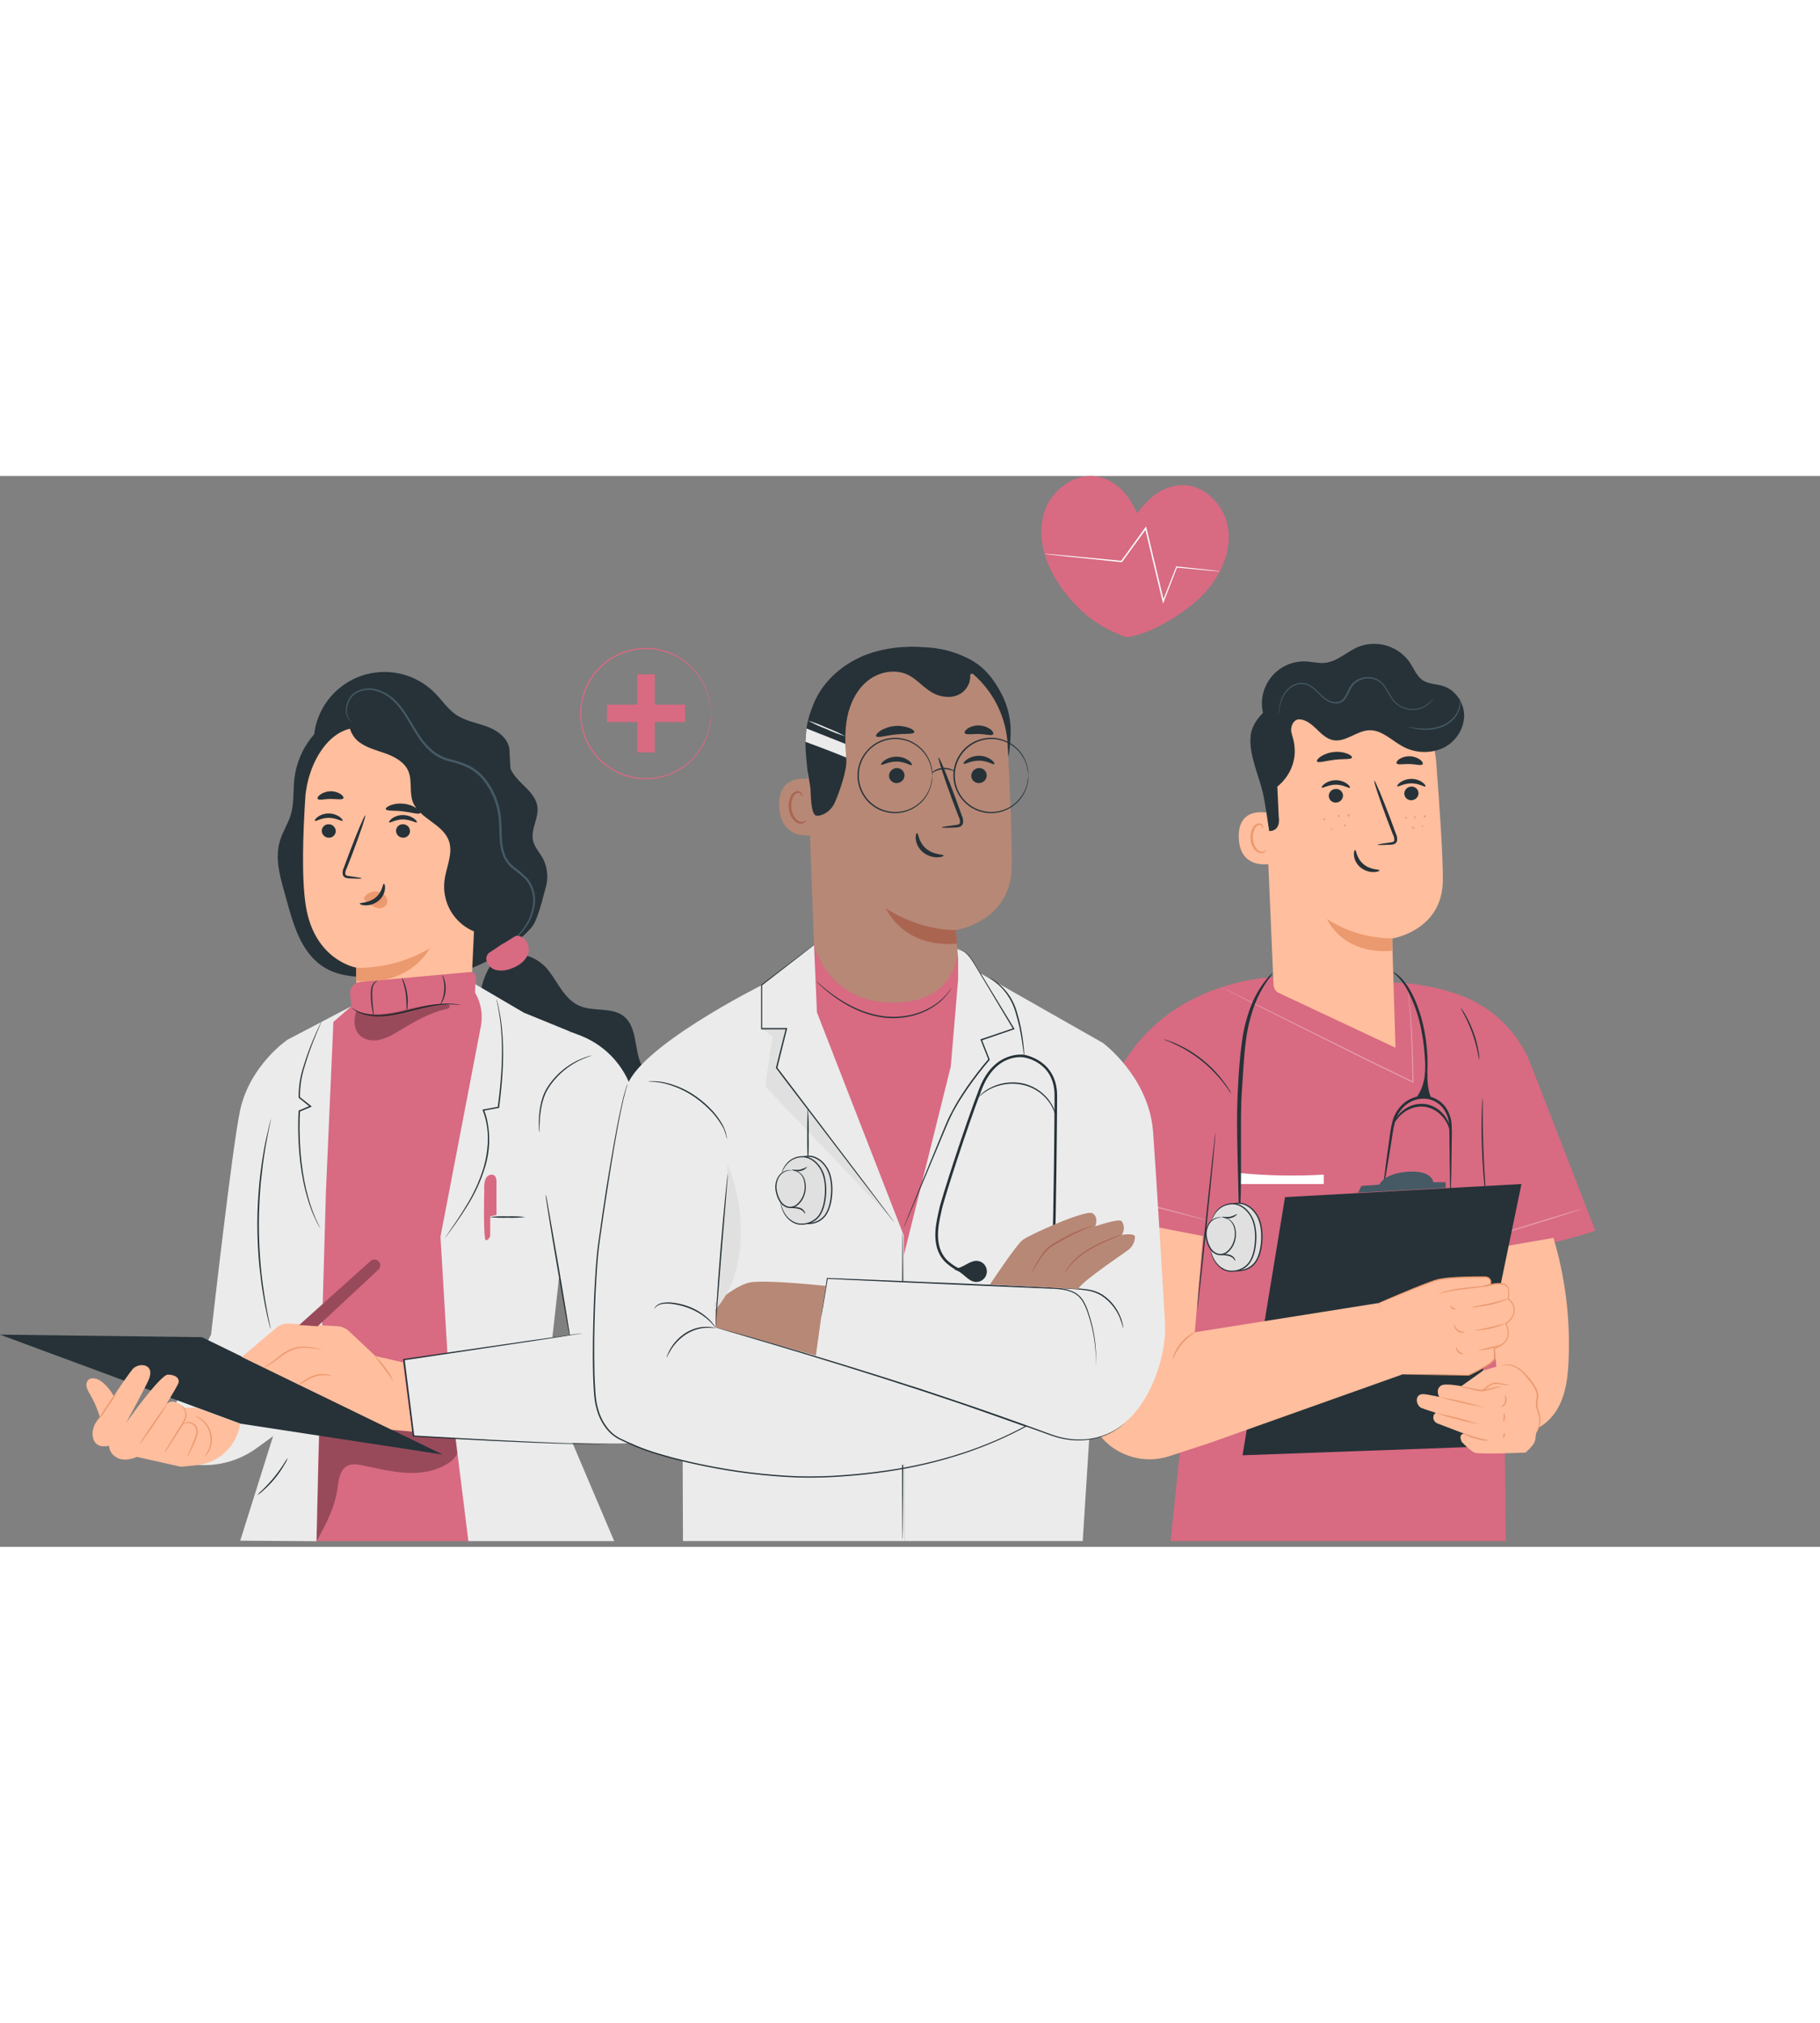 <svg width="180" height="200" viewBox="0 0 170 100" fill="none" xmlns="http://www.w3.org/2000/svg">
<rect x="0" y="0" width="170" height="100" fill="#808080" stroke="none"/>
<path d="M114.735 5.03C114.469 2.869 112.641 0.853 110.462 0.853C109.177 0.853 107.956 1.525 107.077 2.462C106.766 2.78 106.478 3.121 106.216 3.481C106.032 3.076 105.818 2.686 105.575 2.314C104.899 1.221 103.833 0.321 102.572 0.069C100.438 -0.358 98.25 1.256 97.562 3.323C96.873 5.391 97.446 7.707 98.578 9.567C99.711 11.428 101.657 13.858 105.239 15.064C107.707 14.746 111.027 12.553 112.503 10.951C113.978 9.35 114.994 7.189 114.735 5.03Z" fill="#D86A82"/>
<path d="M113.941 8.909C113.917 8.911 113.893 8.911 113.869 8.909L113.66 8.894L112.853 8.827L109.892 8.556L109.947 8.524C109.589 9.454 109.172 10.544 108.713 11.731L108.639 11.923L108.59 11.721C108.212 10.162 107.793 8.413 107.356 6.57C107.22 6 107.085 5.437 106.954 4.89L107.08 4.914L104.82 8.023L104.798 8.052H104.761L99.56 7.51L98.08 7.347L97.69 7.298C97.645 7.295 97.6 7.287 97.557 7.273C97.602 7.268 97.647 7.268 97.692 7.273L98.082 7.3L99.562 7.428L104.768 7.922L104.711 7.946L106.961 4.833L107.05 4.707L107.085 4.858C107.218 5.405 107.351 5.965 107.489 6.538L108.723 11.691H108.6C109.066 10.5 109.493 9.412 109.858 8.484L109.87 8.447H109.91L112.87 8.763L113.672 8.857L113.882 8.884C113.902 8.889 113.922 8.898 113.941 8.909Z" fill="#FAFAFA"/>
<path d="M61.16 18.519H59.531V25.819H61.16V18.519Z" fill="#D86A82"/>
<path d="M56.693 21.353V22.981H63.994V21.353H56.693Z" fill="#D86A82"/>
<path d="M66.406 22.186C66.4 22.154 66.396 22.121 66.394 22.088C66.394 22.016 66.382 21.92 66.374 21.799C66.374 21.735 66.374 21.663 66.359 21.587C66.345 21.511 66.335 21.424 66.32 21.34C66.293 21.128 66.25 20.919 66.192 20.714C66.049 20.146 65.821 19.604 65.516 19.105C64.796 17.899 63.679 16.983 62.356 16.513C61.033 16.043 59.588 16.05 58.27 16.532C58 16.628 57.737 16.744 57.483 16.877C57.225 17.019 56.978 17.178 56.742 17.353C56.502 17.532 56.274 17.725 56.059 17.933C55.848 18.153 55.651 18.386 55.469 18.631C55.096 19.135 54.805 19.694 54.608 20.289C54.194 21.523 54.194 22.858 54.608 24.091C54.805 24.686 55.096 25.246 55.469 25.749C55.649 25.995 55.846 26.229 56.059 26.447C56.273 26.657 56.502 26.851 56.742 27.029C56.978 27.205 57.225 27.364 57.483 27.506C57.737 27.638 58 27.753 58.27 27.851C59.588 28.329 61.032 28.334 62.354 27.866C63.676 27.396 64.793 26.483 65.516 25.28C65.821 24.781 66.049 24.237 66.192 23.669C66.25 23.465 66.293 23.256 66.32 23.045C66.335 22.951 66.352 22.867 66.359 22.798C66.367 22.729 66.359 22.65 66.374 22.586C66.374 22.463 66.389 22.369 66.394 22.297C66.396 22.264 66.4 22.231 66.406 22.199C66.409 22.232 66.409 22.265 66.406 22.297C66.406 22.369 66.406 22.465 66.406 22.586V22.801C66.406 22.88 66.384 22.964 66.374 23.047C66.35 23.261 66.31 23.472 66.256 23.679C66.119 24.255 65.895 24.806 65.592 25.315C65.147 26.066 64.547 26.713 63.832 27.213C63.117 27.714 62.303 28.056 61.445 28.216C60.372 28.415 59.265 28.326 58.238 27.957C57.963 27.858 57.695 27.741 57.436 27.607C56.906 27.315 56.417 26.953 55.983 26.531C55.766 26.308 55.565 26.071 55.381 25.82C54.997 25.307 54.699 24.735 54.5 24.126C54.297 23.498 54.189 22.843 54.182 22.184C54.191 21.525 54.298 20.872 54.5 20.245C54.7 19.637 54.998 19.065 55.381 18.552C55.565 18.302 55.766 18.063 55.983 17.839C56.203 17.628 56.436 17.431 56.681 17.25C57.358 16.751 58.13 16.396 58.949 16.208C59.769 16.02 60.618 16.003 61.445 16.157C62.299 16.321 63.108 16.665 63.819 17.165C64.529 17.666 65.126 18.312 65.567 19.061C65.87 19.568 66.094 20.119 66.231 20.694C66.285 20.902 66.325 21.114 66.35 21.328C66.35 21.419 66.377 21.506 66.382 21.575V21.787C66.382 21.91 66.382 22.006 66.382 22.078C66.393 22.113 66.401 22.15 66.406 22.186Z" fill="#D86A82"/>
<path d="M141.543 72.465C141.543 72.465 148.762 70.738 149.001 70.439L143.063 55.143C142.487 53.571 141.565 52.149 140.367 50.981C139.168 49.813 137.723 48.928 136.137 48.393C133.885 47.609 131.509 47.242 129.126 47.31L119.102 46.779C116.342 46.95 113.647 47.695 111.192 48.968C107.822 50.725 105.19 53.626 103.769 57.151L99.273 68.379L110.622 70.75L111.054 82.814L109.344 99.46H140.642L140.425 73.076L141.543 72.465Z" fill="#D86A82"/>
<g opacity="0.3">
<path d="M147.765 68.441C147.765 68.475 145.902 69.087 143.571 69.805C141.239 70.523 139.36 71.081 139.35 71.039C139.34 70.997 141.21 70.392 143.544 69.672C145.878 68.952 147.755 68.406 147.765 68.441Z" fill="white"/>
</g>
<path d="M115.009 57.689C114.936 57.607 114.872 57.519 114.816 57.425C114.703 57.252 114.528 57.005 114.301 56.709C114.035 56.365 113.751 56.036 113.449 55.722C113.08 55.337 112.688 54.974 112.275 54.637C111.857 54.304 111.419 53.996 110.965 53.714C110.592 53.488 110.207 53.281 109.813 53.095C109.477 52.935 109.199 52.816 109.004 52.74C108.899 52.707 108.799 52.662 108.705 52.606C108.813 52.626 108.918 52.655 109.021 52.693C109.302 52.785 109.579 52.891 109.85 53.011C110.253 53.189 110.646 53.39 111.027 53.613C111.488 53.892 111.932 54.2 112.354 54.536C112.772 54.877 113.167 55.246 113.536 55.641C113.835 55.964 114.114 56.306 114.372 56.662C114.55 56.9 114.715 57.147 114.866 57.403C114.923 57.492 114.971 57.588 115.009 57.689Z" fill="#263238"/>
<path d="M113.53 61.341C113.565 61.341 113.214 65.027 112.748 69.566C112.282 74.106 111.875 77.784 111.84 77.779C111.806 77.774 112.154 74.093 112.622 69.554C113.091 65.014 113.503 61.336 113.53 61.341Z" fill="#263238"/>
<path d="M138.176 54.526C138.109 54.282 138.056 54.035 138.016 53.786C137.89 53.187 137.725 52.597 137.522 52.019C137.313 51.442 137.066 50.88 136.782 50.337C136.653 50.117 136.536 49.891 136.432 49.658C136.432 49.658 136.486 49.71 136.562 49.819C136.639 49.927 136.742 50.09 136.863 50.292C137.172 50.829 137.433 51.392 137.643 51.975C137.852 52.557 138.008 53.158 138.109 53.768C138.146 54.003 138.169 54.193 138.178 54.326C138.187 54.392 138.186 54.46 138.176 54.526Z" fill="#263238"/>
<path d="M138.806 67.392C138.776 67.273 138.757 67.152 138.747 67.03C138.715 66.798 138.678 66.457 138.636 66.043C138.555 65.204 138.468 64.039 138.424 62.754C138.38 61.469 138.382 60.299 138.404 59.456C138.417 59.034 138.429 58.693 138.444 58.469C138.444 58.346 138.456 58.224 138.481 58.103C138.495 58.225 138.5 58.347 138.495 58.469V59.46C138.495 60.302 138.508 61.466 138.552 62.752C138.597 64.037 138.668 65.197 138.727 66.038C138.755 66.44 138.777 66.778 138.796 67.025C138.812 67.147 138.815 67.27 138.806 67.392Z" fill="#263238"/>
<path d="M123.649 65.239C121.017 65.392 118.378 65.342 115.754 65.091V66.122H123.649V65.239Z" fill="white"/>
<g opacity="0.3">
<path d="M131.513 48.181C131.529 48.231 131.54 48.283 131.545 48.336L131.614 48.79C131.663 49.19 131.732 49.777 131.789 50.517C131.907 51.997 132.011 54.107 132.036 56.596V56.69L131.949 56.65C130.375 55.883 128.611 55.049 126.768 54.132L117.795 49.641L115.082 48.267L114.341 47.89L114.154 47.786C114.131 47.777 114.109 47.764 114.09 47.749C114.114 47.755 114.137 47.764 114.159 47.776L114.354 47.865L115.094 48.223L117.823 49.56L126.825 54.016C128.661 54.933 130.422 55.77 132.006 56.542L131.922 56.594C131.895 54.109 131.809 52.002 131.71 50.52C131.666 49.779 131.606 49.195 131.569 48.793C131.547 48.6 131.53 48.447 131.518 48.336C131.513 48.285 131.512 48.233 131.513 48.181Z" fill="white"/>
</g>
<g opacity="0.3">
<path d="M112.652 69.492C112.608 69.491 112.564 69.484 112.521 69.47L112.154 69.383L110.804 69.04C109.664 68.747 108.09 68.35 106.349 67.928C104.607 67.506 103.023 67.141 101.876 66.879L100.519 66.568L100.151 66.48C100.108 66.471 100.066 66.458 100.025 66.44C100.069 66.434 100.113 66.434 100.156 66.44L100.529 66.507C100.852 66.566 101.318 66.66 101.895 66.778C103.048 67.025 104.634 67.368 106.378 67.79C108.123 68.211 109.694 68.626 110.819 68.939C111.387 69.097 111.845 69.228 112.159 69.322L112.521 69.433C112.567 69.448 112.611 69.467 112.652 69.492Z" fill="white"/>
</g>
<path d="M130.125 46.313C130.125 46.276 130.803 46.631 131.457 47.601C132.111 48.571 132.706 50.068 133.044 51.795C133.199 52.609 133.295 53.434 133.332 54.262C133.332 54.642 133.35 55.002 133.332 55.34C133.315 55.678 133.31 55.992 133.28 56.278C133.251 56.564 133.221 56.818 133.197 57.048C133.172 57.277 133.127 57.465 133.1 57.623C133.085 57.792 133.045 57.958 132.982 58.116C132.967 57.951 132.973 57.785 133.002 57.623L133.053 57.045C133.068 56.816 133.083 56.552 133.098 56.278C133.113 56.004 133.098 55.683 133.12 55.35C133.142 55.017 133.103 54.659 133.09 54.287C133.04 53.475 132.939 52.668 132.787 51.869C132.529 50.417 132.029 49.018 131.307 47.732C131.075 47.352 130.799 47.001 130.485 46.686C130.358 46.568 130.238 46.444 130.125 46.313Z" fill="#263238"/>
<path d="M118.906 46.385C118.754 46.646 118.579 46.893 118.385 47.125C117.915 47.801 117.525 48.529 117.223 49.296C116.791 50.438 116.502 51.629 116.362 52.841C116.182 54.208 116.116 55.738 116.005 57.339C115.893 58.94 115.918 60.465 115.916 61.854C115.913 63.243 115.916 64.496 115.916 65.554C115.916 66.613 115.889 67.462 115.859 68.051C115.862 68.358 115.831 68.664 115.768 68.964C115.715 68.662 115.695 68.355 115.708 68.049C115.691 67.449 115.671 66.6 115.644 65.557C115.617 64.513 115.583 63.252 115.563 61.856C115.543 60.46 115.538 58.93 115.622 57.317C115.706 55.703 115.81 54.181 116.012 52.792C116.172 51.554 116.496 50.343 116.974 49.19C117.303 48.415 117.739 47.69 118.269 47.036C118.451 46.791 118.665 46.572 118.906 46.385Z" fill="#263238"/>
<path d="M135.495 67.008C135.455 66.738 135.438 66.466 135.446 66.194C135.431 65.668 135.419 64.908 135.409 63.973C135.409 63.502 135.409 62.986 135.394 62.439C135.379 61.891 135.394 61.294 135.362 60.687C135.345 60.058 135.124 59.452 134.733 58.96C134.518 58.711 134.253 58.508 133.956 58.367C133.658 58.225 133.335 58.146 133.006 58.136C132.333 58.138 131.685 58.389 131.187 58.842C130.728 59.271 130.408 59.829 130.27 60.443C130.117 61.03 130.053 61.62 129.961 62.17L129.715 63.684C129.567 64.61 129.441 65.36 129.349 65.875C129.316 66.146 129.259 66.413 129.182 66.675C129.181 66.402 129.204 66.129 129.251 65.861C129.312 65.34 129.409 64.588 129.534 63.657C129.599 63.191 129.67 62.683 129.744 62.138C129.818 61.592 129.882 61.005 130.035 60.388C130.181 59.726 130.525 59.123 131.022 58.661C131.56 58.167 132.263 57.889 132.993 57.882C133.36 57.891 133.721 57.977 134.053 58.135C134.385 58.292 134.679 58.518 134.918 58.797C135.342 59.33 135.579 59.987 135.594 60.667C135.631 61.299 135.594 61.883 135.594 62.436C135.594 62.989 135.581 63.502 135.574 63.971C135.574 64.908 135.547 65.668 135.53 66.191C135.54 66.464 135.529 66.737 135.495 67.008Z" fill="#263238"/>
<path d="M133.115 55.727C133.034 56.591 132.758 57.561 132.158 58.195C132.684 58.081 133.229 58.091 133.75 58.224C133.375 57.484 133.315 56.571 133.325 55.735" fill="#263238"/>
<path d="M135.503 61.341C135.456 61.341 135.429 60.926 135.113 60.354C134.929 60.026 134.685 59.735 134.395 59.495C134.047 59.203 133.629 59.004 133.181 58.918C132.732 58.844 132.271 58.89 131.844 59.051C131.492 59.181 131.168 59.377 130.89 59.629C130.411 60.063 130.253 60.458 130.211 60.435C130.169 60.413 130.285 59.999 130.764 59.498C131.043 59.209 131.379 58.983 131.751 58.832C132.214 58.642 132.721 58.584 133.216 58.664C133.708 58.758 134.165 58.983 134.538 59.315C134.843 59.581 135.09 59.906 135.264 60.27C135.567 60.902 135.525 61.343 135.503 61.341Z" fill="#263238"/>
<path d="M142.105 89.288C143.585 89.288 144.888 88.23 145.578 86.935C146.269 85.639 146.447 84.132 146.513 82.664C146.694 78.772 146.217 74.876 145.102 71.143L138.668 72.265L140.422 89.607L142.105 89.288Z" fill="#FFBE9D"/>
<path d="M116.062 91.447L137.028 90.685L142.113 66.117L120.03 67.343L116.062 91.447Z" fill="#263238"/>
<path d="M126.854 66.921L127.169 66.295L128.842 66.174C128.842 66.174 129.266 65.076 131.659 64.962C133.801 64.864 133.88 65.949 133.88 65.949H135.035V66.475L126.854 66.921Z" fill="#455A64"/>
<path d="M138.542 83.53L140.131 83.069C140.43 82.981 140.746 82.967 141.052 83.027C141.424 83.1 141.768 83.281 142.038 83.547C142.564 84.065 143.413 84.921 143.533 85.178C143.711 85.551 143.711 86.197 143.533 86.434C143.356 86.671 143.923 87.897 143.852 88.304C143.814 88.651 143.706 88.987 143.533 89.291C143.39 89.461 143.533 90.043 143.178 90.482C142.974 90.737 142.749 90.975 142.505 91.193C142.505 91.193 138.138 91.398 137.714 91.193C137.289 90.988 136.542 90.206 136.542 90.206C136.542 90.206 136.152 89.493 136.754 89.424L134.269 88.474C134.125 88.422 134.007 88.315 133.94 88.177C133.872 88.039 133.862 87.88 133.909 87.734C133.927 87.68 133.956 87.63 133.993 87.588C134.031 87.545 134.077 87.511 134.129 87.487C134.129 87.487 133.014 87.135 132.755 87.021C132.239 86.794 132.044 85.595 133.112 85.748C133.675 85.829 134.437 85.995 134.437 85.995C134.437 85.995 134.03 85.334 134.6 84.939C134.945 84.692 136.5 84.991 136.5 84.991L138.542 83.532V83.53Z" fill="#FFBE9D"/>
<path d="M139.095 90.082C138.657 90.096 138.22 90.03 137.804 89.89C137.375 89.794 136.971 89.611 136.615 89.352C136.633 89.322 137.153 89.576 137.849 89.766C138.545 89.956 139.1 90.053 139.095 90.082Z" fill="#EB996E"/>
<path d="M138.146 88.531C137.462 88.422 136.786 88.272 136.12 88.08C135.444 87.931 134.779 87.739 134.127 87.505C135.486 87.764 136.829 88.107 138.146 88.531Z" fill="#EB996E"/>
<path d="M138.668 86.987C137.206 86.733 135.759 86.394 134.336 85.973C135.798 86.227 137.245 86.565 138.668 86.987Z" fill="#EB996E"/>
<path d="M140.28 84.998C140.1 85.077 139.912 85.138 139.72 85.178L139.103 85.336L138.738 85.427C138.601 85.462 138.459 85.475 138.318 85.467C138.18 85.457 138.043 85.434 137.909 85.4L137.541 85.316L136.924 85.168C136.73 85.132 136.541 85.075 136.359 84.998C136.556 85.004 136.751 85.031 136.942 85.079L137.568 85.2C137.818 85.26 138.071 85.306 138.326 85.338C138.576 85.334 138.825 85.295 139.066 85.223L139.69 85.089C139.883 85.038 140.08 85.007 140.28 84.998Z" fill="#EB996E"/>
<path d="M140.558 85.834C140.573 85.834 140.632 85.878 140.679 85.997C140.743 86.154 140.749 86.329 140.697 86.49C140.647 86.65 140.544 86.788 140.405 86.882C140.299 86.952 140.22 86.962 140.213 86.947C140.206 86.932 140.46 86.779 140.573 86.453C140.616 86.248 140.611 86.037 140.558 85.834Z" fill="#EB996E"/>
<path d="M140.47 87.521C140.499 87.507 140.598 87.682 140.583 87.921C140.568 88.16 140.455 88.326 140.425 88.306C140.396 88.286 140.445 88.123 140.455 87.914C140.465 87.704 140.433 87.534 140.47 87.521Z" fill="#EB996E"/>
<path d="M140.494 89.352C140.526 89.34 140.592 89.459 140.56 89.614C140.528 89.769 140.425 89.861 140.398 89.829C140.37 89.796 140.412 89.71 140.435 89.582C140.457 89.454 140.459 89.362 140.494 89.352Z" fill="#EB996E"/>
<path d="M140.971 84.897C140.831 84.912 140.689 84.905 140.551 84.877L140.102 84.817C139.926 84.781 139.746 84.772 139.567 84.79C139.396 84.83 139.235 84.903 139.093 85.005C138.955 85.096 138.846 85.2 138.721 85.267C138.604 85.353 138.463 85.401 138.318 85.405C138.318 85.382 138.469 85.341 138.671 85.19C138.917 84.947 139.219 84.766 139.549 84.665C139.65 84.655 139.75 84.655 139.85 84.665C139.952 84.665 140.033 84.694 140.119 84.709L140.566 84.793C140.705 84.808 140.841 84.843 140.971 84.897Z" fill="#EB996E"/>
<path d="M143.493 89.37C143.522 89.266 143.559 89.165 143.604 89.066C143.806 88.598 143.835 88.073 143.685 87.586C143.636 87.369 143.535 87.152 143.48 86.893C143.448 86.623 143.466 86.349 143.535 86.086C143.564 85.814 143.514 85.539 143.392 85.294C143.267 85.043 143.115 84.807 142.938 84.591C142.767 84.376 142.602 84.167 142.444 83.979C142.165 83.635 141.812 83.36 141.41 83.172C141.138 83.051 140.838 83.005 140.542 83.039C140.335 83.069 140.226 83.123 140.221 83.113C140.216 83.103 140.246 83.093 140.298 83.066C140.377 83.032 140.46 83.006 140.544 82.99C140.851 82.936 141.166 82.969 141.455 83.086C141.875 83.269 142.247 83.548 142.54 83.9C142.713 84.09 142.881 84.297 143.054 84.512C143.238 84.74 143.396 84.988 143.525 85.252C143.658 85.519 143.71 85.819 143.675 86.116C143.61 86.366 143.589 86.626 143.614 86.883C143.66 87.13 143.759 87.349 143.806 87.571C143.861 87.778 143.888 87.991 143.887 88.205C143.876 88.513 143.801 88.815 143.668 89.093C143.622 89.193 143.563 89.286 143.493 89.37Z" fill="#EB996E"/>
<path d="M128.814 77.224L111.601 79.957L112.366 70.974L102.794 69.124L101.629 82.424L101.427 85.474C101.36 86.489 101.555 87.505 101.993 88.424C102.43 89.343 103.096 90.135 103.926 90.724C104.683 91.261 105.555 91.613 106.473 91.754C107.39 91.894 108.328 91.819 109.211 91.533L112.911 90.326L130.951 83.912" fill="#FFBE9D"/>
<path d="M139.231 75.366C139.243 75.295 139.239 75.222 139.22 75.152C139.2 75.082 139.166 75.018 139.119 74.963C139.072 74.908 139.013 74.864 138.947 74.835C138.882 74.805 138.81 74.79 138.738 74.791C137.768 74.791 135.148 74.791 134.223 75.065C133.078 75.388 128.812 77.219 128.812 77.219L130.621 83.88L137.166 83.949C137.166 83.949 139.557 82.851 139.586 82.375C139.584 82.077 139.564 81.78 139.527 81.484L140.25 81.097C141.326 80.416 140.635 79.106 140.635 79.106C140.635 79.106 141.375 78.692 141.415 77.942C141.433 77.722 141.388 77.502 141.286 77.307C141.183 77.111 141.028 76.949 140.837 76.839C140.837 76.839 141.133 75.783 140.591 75.499C140.048 75.215 139.11 75.578 139.11 75.578C139.173 75.522 139.215 75.448 139.231 75.366Z" fill="#FFBE9D"/>
<path d="M139.609 75.475C139.545 75.51 139.477 75.534 139.406 75.547C139.276 75.584 139.081 75.626 138.841 75.668C138.348 75.754 137.692 75.825 136.954 75.914C136.325 75.971 135.701 76.067 135.084 76.2C134.613 76.309 134.344 76.447 134.344 76.447C134.397 76.4 134.458 76.36 134.524 76.331C134.698 76.245 134.88 76.175 135.067 76.121C135.682 75.961 136.31 75.853 136.944 75.796C137.684 75.717 138.353 75.66 138.831 75.598C139.31 75.537 139.601 75.458 139.609 75.475Z" fill="#EB996E"/>
<path d="M140.839 76.811C140.699 76.915 140.543 76.994 140.377 77.046C139.991 77.195 139.592 77.312 139.186 77.394C138.709 77.493 138.278 77.557 137.952 77.599C137.784 77.632 137.613 77.645 137.441 77.638C137.441 77.596 138.206 77.458 139.149 77.268C139.55 77.186 139.947 77.084 140.338 76.962C140.5 76.897 140.668 76.847 140.839 76.811Z" fill="#EB996E"/>
<path d="M140.641 79.131C139.74 79.547 138.762 79.769 137.77 79.783C137.77 79.743 138.421 79.662 139.21 79.482C140 79.302 140.641 79.094 140.641 79.131Z" fill="#EB996E"/>
<path d="M140.254 81.109C139.566 81.459 138.805 81.642 138.033 81.645C138.774 81.471 139.515 81.293 140.254 81.109Z" fill="#EB996E"/>
<path d="M136.837 79.938C136.837 79.953 136.77 79.995 136.637 80.007C136.462 80.022 136.287 79.974 136.144 79.871C136 79.769 135.896 79.62 135.85 79.45C135.818 79.319 135.835 79.237 135.85 79.237C135.865 79.237 135.919 79.556 136.215 79.765C136.406 79.872 136.619 79.931 136.837 79.938Z" fill="#EB996E"/>
<path d="M136.695 81.995C136.695 82.03 136.448 82.044 136.214 81.845C135.979 81.645 135.967 81.383 136.009 81.386C136.051 81.388 136.11 81.583 136.3 81.748C136.49 81.914 136.695 81.958 136.695 81.995Z" fill="#EB996E"/>
<path d="M135.955 77.794C135.969 77.829 135.789 77.885 135.622 77.757C135.454 77.629 135.459 77.442 135.496 77.446C135.533 77.451 135.575 77.567 135.698 77.656C135.821 77.745 135.937 77.76 135.955 77.794Z" fill="#EB996E"/>
<path d="M128.814 77.224L128.866 77.194L129.022 77.123L129.629 76.854C130.162 76.624 130.934 76.291 131.913 75.889C132.407 75.692 132.939 75.472 133.532 75.253C133.836 75.131 134.149 75.033 134.469 74.962C134.814 74.9 135.161 74.858 135.51 74.833C136.226 74.777 136.991 74.752 137.775 74.742H138.375H138.681C138.793 74.736 138.905 74.76 139.006 74.811C139.114 74.864 139.2 74.951 139.25 75.059C139.301 75.167 139.313 75.29 139.285 75.406C139.27 75.441 139.244 75.47 139.211 75.49L139.137 75.537L138.989 75.606C138.888 75.649 138.784 75.685 138.678 75.714C138.662 75.718 138.645 75.715 138.631 75.707C138.617 75.699 138.606 75.686 138.602 75.67C138.599 75.662 138.599 75.653 138.6 75.645C138.601 75.637 138.603 75.629 138.608 75.622C138.612 75.615 138.617 75.609 138.624 75.604C138.63 75.599 138.638 75.595 138.646 75.593C138.913 75.516 139.185 75.455 139.46 75.411C139.745 75.359 140.036 75.349 140.324 75.381C140.48 75.398 140.628 75.462 140.748 75.564C140.859 75.678 140.932 75.823 140.958 75.981C141.002 76.281 140.983 76.588 140.901 76.881L140.869 76.805C141.01 76.886 141.133 76.995 141.232 77.125C141.354 77.291 141.435 77.483 141.467 77.686C141.5 77.889 141.483 78.097 141.419 78.292C141.283 78.667 141.022 78.984 140.679 79.188L140.704 79.101C140.881 79.453 140.953 79.849 140.911 80.241C140.883 80.433 140.814 80.615 140.707 80.777C140.6 80.938 140.459 81.073 140.294 81.174L139.574 81.561L139.606 81.499C139.623 81.672 139.64 81.845 139.653 82.015C139.653 82.099 139.653 82.185 139.665 82.262C139.665 82.304 139.665 82.348 139.665 82.393C139.658 82.443 139.641 82.491 139.613 82.533C139.509 82.671 139.383 82.791 139.241 82.888C139.107 82.987 138.969 83.076 138.833 83.16C138.306 83.471 137.764 83.755 137.208 84.011H137.185L132.421 83.937L131.104 83.91L130.759 83.898C130.719 83.902 130.679 83.902 130.64 83.898C130.68 83.894 130.719 83.894 130.759 83.898H131.104H132.421L137.185 83.925H137.163C137.715 83.668 138.253 83.384 138.774 83.071C138.907 82.99 139.043 82.901 139.171 82.805C139.302 82.716 139.417 82.607 139.512 82.481C139.531 82.456 139.543 82.426 139.549 82.395V82.274C139.549 82.19 139.549 82.106 139.549 82.028C139.537 81.86 139.519 81.689 139.5 81.519C139.498 81.507 139.5 81.495 139.506 81.484C139.512 81.474 139.521 81.465 139.532 81.46L140.252 81.07C140.402 80.979 140.53 80.856 140.627 80.71C140.724 80.564 140.787 80.398 140.812 80.224C140.849 79.858 140.78 79.489 140.615 79.161C140.608 79.146 140.607 79.129 140.612 79.113C140.617 79.098 140.627 79.085 140.642 79.077C140.96 78.889 141.204 78.599 141.333 78.253C141.39 78.077 141.405 77.889 141.375 77.707C141.345 77.524 141.273 77.351 141.162 77.202C141.076 77.088 140.968 76.992 140.844 76.921C140.831 76.913 140.821 76.902 140.816 76.889C140.81 76.876 140.809 76.861 140.812 76.847C140.888 76.573 140.906 76.286 140.866 76.005C140.851 75.874 140.79 75.752 140.693 75.661C140.596 75.571 140.471 75.518 140.338 75.512C140.064 75.481 139.786 75.491 139.514 75.541C139.244 75.582 138.977 75.641 138.715 75.717L138.683 75.596C138.782 75.57 138.88 75.537 138.974 75.497C139.021 75.477 139.07 75.455 139.112 75.433C139.154 75.411 139.199 75.366 139.213 75.371C139.222 75.283 139.209 75.194 139.174 75.112C139.131 75.031 139.065 74.965 138.984 74.922C138.901 74.88 138.808 74.861 138.715 74.868H137.812C137.023 74.868 136.265 74.897 135.552 74.949C135.207 74.972 134.864 75.013 134.523 75.07C134.208 75.141 133.899 75.234 133.598 75.351C133.009 75.566 132.468 75.781 131.977 75.973L129.68 76.903L129.066 77.15L128.906 77.214L128.814 77.224Z" fill="#EB996E"/>
<path d="M111.672 79.938C111.205 80.249 110.778 80.618 110.401 81.035C110.059 81.481 109.774 81.969 109.553 82.486C109.565 82.315 109.608 82.148 109.681 81.993C109.985 81.229 110.523 80.582 111.218 80.145C111.356 80.05 111.51 79.979 111.672 79.938Z" fill="#EB996E"/>
<path d="M134.149 26.709C133.978 24.531 132.993 22.497 131.39 21.012C129.787 19.528 127.684 18.701 125.499 18.696H125.048C120.192 18.97 117.71 23.246 118.12 28.094L118.956 47.522C118.963 47.681 119.012 47.835 119.099 47.968C119.186 48.1 119.307 48.208 119.45 48.277L130.349 53.392L130.034 43.195C130.034 43.195 134.704 42.479 134.771 37.812C134.79 35.559 134.474 30.911 134.149 26.709Z" fill="#FFBE9D"/>
<path d="M130.06 43.178C127.893 43.176 125.771 42.551 123.949 41.377C123.949 41.377 125.38 44.737 130.038 44.337L130.06 43.178Z" fill="#EB996E"/>
<path d="M132.5 29.608C132.501 29.781 132.434 29.948 132.314 30.074C132.193 30.199 132.029 30.273 131.856 30.279C131.771 30.286 131.686 30.276 131.605 30.249C131.524 30.223 131.449 30.18 131.385 30.124C131.321 30.067 131.269 29.999 131.232 29.922C131.195 29.845 131.174 29.762 131.17 29.677C131.168 29.503 131.234 29.336 131.354 29.211C131.474 29.085 131.638 29.012 131.811 29.006C131.896 28.999 131.982 29.009 132.063 29.036C132.144 29.063 132.218 29.106 132.282 29.162C132.347 29.218 132.399 29.286 132.436 29.363C132.473 29.439 132.495 29.523 132.5 29.608Z" fill="#263238"/>
<path d="M133.142 28.991C133.058 29.078 132.555 28.703 131.837 28.703C131.119 28.703 130.604 29.063 130.517 28.974C130.478 28.935 130.562 28.779 130.791 28.611C131.102 28.398 131.472 28.285 131.849 28.288C132.223 28.287 132.587 28.405 132.888 28.626C133.108 28.794 133.182 28.952 133.142 28.991Z" fill="#263238"/>
<path d="M125.445 29.826C125.447 30 125.381 30.167 125.26 30.293C125.14 30.418 124.975 30.491 124.801 30.497C124.716 30.503 124.631 30.493 124.55 30.466C124.47 30.439 124.395 30.397 124.331 30.341C124.267 30.284 124.215 30.216 124.178 30.14C124.141 30.063 124.12 29.98 124.115 29.895C124.114 29.721 124.18 29.554 124.301 29.428C124.421 29.303 124.586 29.229 124.759 29.224C124.844 29.217 124.929 29.227 125.01 29.254C125.091 29.281 125.165 29.324 125.229 29.38C125.293 29.436 125.345 29.504 125.382 29.581C125.419 29.657 125.441 29.741 125.445 29.826Z" fill="#263238"/>
<path d="M126.087 29.114C126.005 29.201 125.499 28.828 124.784 28.828C124.068 28.828 123.55 29.186 123.462 29.097C123.425 29.058 123.508 28.902 123.738 28.737C124.048 28.521 124.418 28.407 124.796 28.411C125.169 28.412 125.531 28.53 125.832 28.749C126.057 28.915 126.133 29.072 126.087 29.114Z" fill="#263238"/>
<path d="M128.685 34.434C128.685 34.394 129.127 34.318 129.85 34.227C130.032 34.207 130.207 34.172 130.237 34.047C130.253 33.857 130.211 33.668 130.116 33.504L129.578 32.107C128.838 30.134 128.288 28.488 128.369 28.458C128.451 28.429 129.109 30.015 129.869 32.004L130.385 33.407C130.5 33.628 130.533 33.883 130.479 34.125C130.452 34.19 130.411 34.248 130.358 34.294C130.305 34.34 130.243 34.374 130.175 34.392C130.074 34.419 129.969 34.434 129.864 34.436C129.139 34.473 128.688 34.476 128.685 34.434Z" fill="#263238"/>
<path d="M126.579 34.928C126.695 34.928 126.695 35.698 127.361 36.253C128.027 36.808 128.854 36.721 128.861 36.83C128.861 36.879 128.676 36.983 128.326 36.99C127.869 36.996 127.425 36.841 127.072 36.551C126.735 36.273 126.518 35.875 126.468 35.441C126.431 35.115 126.517 34.923 126.579 34.928Z" fill="#263238"/>
<path d="M126.283 26.3C126.211 26.495 125.496 26.401 124.654 26.502C123.813 26.604 123.132 26.83 123.019 26.655C122.969 26.571 123.088 26.386 123.364 26.199C123.729 25.965 124.144 25.82 124.575 25.777C125.006 25.726 125.442 25.778 125.849 25.93C126.157 26.056 126.312 26.209 126.283 26.3Z" fill="#263238"/>
<path d="M132.884 26.917C132.756 27.077 132.262 26.917 131.668 26.899C131.073 26.882 130.572 27.006 130.456 26.835C130.405 26.754 130.486 26.589 130.703 26.436C130.999 26.252 131.342 26.16 131.69 26.172C132.038 26.183 132.374 26.297 132.657 26.5C132.869 26.668 132.938 26.835 132.884 26.917Z" fill="#263238"/>
<path d="M118.818 31.547C118.739 31.513 115.611 30.593 115.709 33.785C115.808 36.977 118.988 36.22 118.991 36.129C118.993 36.038 118.818 31.547 118.818 31.547Z" fill="#FFBE9D"/>
<path d="M118.26 34.95C118.246 34.95 118.206 34.989 118.112 35.036C117.982 35.096 117.834 35.104 117.698 35.058C117.357 34.942 117.056 34.417 117.024 33.842C117.009 33.569 117.053 33.296 117.155 33.042C117.182 32.942 117.233 32.849 117.304 32.772C117.375 32.696 117.464 32.638 117.562 32.603C117.625 32.585 117.693 32.589 117.754 32.614C117.814 32.64 117.864 32.686 117.895 32.744C117.94 32.833 117.922 32.897 117.937 32.902C117.952 32.907 118.006 32.847 117.977 32.717C117.955 32.638 117.908 32.569 117.843 32.519C117.754 32.456 117.643 32.43 117.535 32.448C117.405 32.477 117.284 32.54 117.185 32.629C117.085 32.719 117.011 32.832 116.968 32.959C116.84 33.239 116.784 33.547 116.802 33.854C116.842 34.498 117.19 35.088 117.654 35.209C117.738 35.229 117.826 35.23 117.912 35.213C117.997 35.196 118.077 35.16 118.147 35.107C118.255 35.036 118.27 34.954 118.26 34.95Z" fill="#EB996E"/>
<path d="M120.905 22.064L134.208 22.358C133.755 21.453 133.083 20.676 132.254 20.098C130.524 18.758 128.416 17.999 126.229 17.929C124.06 17.89 119.642 20.534 118.07 22.029C116.812 23.226 116.822 24.262 116.822 24.262C116.622 25.989 117.587 27.948 117.972 29.643C118.169 30.516 118.551 33.159 118.551 33.159C119.291 33.159 119.555 32.574 119.444 31.849L119.309 29.004C119.309 29.004 121.801 27.233 120.619 23.991C120.436 23.732 120.032 22.548 120.905 22.064Z" fill="#263238"/>
<path d="M123.704 32.154C123.693 32.155 123.682 32.153 123.672 32.149C123.662 32.145 123.653 32.14 123.645 32.132C123.637 32.125 123.631 32.116 123.627 32.106C123.622 32.097 123.62 32.086 123.62 32.075C123.614 32.054 123.618 32.032 123.629 32.013C123.64 31.994 123.658 31.98 123.679 31.974C123.701 31.971 123.723 31.977 123.741 31.991C123.759 32.004 123.771 32.024 123.775 32.046C123.779 32.058 123.78 32.07 123.778 32.083C123.776 32.095 123.772 32.107 123.765 32.117C123.758 32.127 123.749 32.136 123.739 32.143C123.728 32.149 123.716 32.153 123.704 32.154Z" fill="#EB996E"/>
<path d="M125.075 31.846C125.03 31.846 124.988 31.819 124.976 31.765C124.97 31.742 124.972 31.718 124.983 31.697C124.994 31.675 125.013 31.659 125.035 31.651C125.059 31.65 125.083 31.658 125.1 31.674C125.118 31.689 125.13 31.712 125.131 31.735C125.139 31.758 125.136 31.782 125.126 31.802C125.115 31.823 125.097 31.839 125.075 31.846Z" fill="#EB996E"/>
<path d="M125.997 31.829C125.952 31.829 125.91 31.782 125.9 31.711C125.89 31.639 125.92 31.578 125.964 31.573C126.009 31.568 126.048 31.619 126.058 31.691C126.068 31.763 126.039 31.829 125.997 31.829Z" fill="#EB996E"/>
<path d="M124.374 33.015C124.332 33.015 124.295 32.993 124.295 32.966C124.295 32.939 124.332 32.914 124.374 32.914C124.416 32.914 124.453 32.939 124.453 32.966C124.453 32.993 124.418 33.015 124.374 33.015Z" fill="#EB996E"/>
<path d="M125.632 32.727C125.608 32.728 125.585 32.721 125.567 32.706C125.549 32.691 125.537 32.669 125.535 32.645C125.534 32.621 125.541 32.598 125.556 32.58C125.572 32.562 125.593 32.551 125.617 32.549C125.628 32.548 125.639 32.55 125.649 32.554C125.659 32.558 125.669 32.564 125.677 32.572C125.685 32.579 125.691 32.588 125.696 32.598C125.7 32.608 125.703 32.619 125.703 32.63C125.706 32.653 125.7 32.675 125.687 32.693C125.674 32.711 125.654 32.723 125.632 32.727Z" fill="#EB996E"/>
<path d="M132.172 31.959C132.162 31.961 132.15 31.96 132.14 31.958C132.129 31.955 132.119 31.95 132.11 31.943C132.102 31.937 132.094 31.928 132.089 31.919C132.083 31.909 132.08 31.898 132.079 31.887C132.073 31.866 132.077 31.843 132.088 31.824C132.099 31.805 132.117 31.79 132.138 31.784C132.16 31.781 132.183 31.787 132.201 31.8C132.218 31.814 132.231 31.833 132.234 31.855C132.237 31.866 132.238 31.878 132.236 31.889C132.235 31.9 132.231 31.911 132.225 31.92C132.22 31.93 132.212 31.938 132.203 31.945C132.194 31.952 132.183 31.956 132.172 31.959Z" fill="#EB996E"/>
<path d="M133.107 31.876C133.087 31.883 133.066 31.883 133.046 31.877C133.026 31.87 133.008 31.858 132.996 31.841C132.983 31.825 132.976 31.805 132.975 31.784C132.974 31.763 132.98 31.742 132.991 31.725C133.002 31.707 133.019 31.694 133.039 31.686C133.058 31.678 133.079 31.677 133.1 31.682C133.12 31.687 133.138 31.698 133.152 31.713C133.166 31.729 133.174 31.749 133.176 31.77C133.181 31.793 133.176 31.817 133.163 31.837C133.15 31.857 133.13 31.871 133.107 31.876Z" fill="#EB996E"/>
<path d="M131.349 31.982C131.33 31.987 131.31 31.984 131.293 31.974C131.276 31.965 131.263 31.949 131.257 31.93C131.253 31.91 131.257 31.888 131.269 31.871C131.28 31.853 131.299 31.841 131.319 31.837C131.34 31.832 131.361 31.837 131.379 31.848C131.396 31.86 131.409 31.878 131.413 31.898C131.415 31.918 131.41 31.937 131.398 31.953C131.386 31.969 131.368 31.979 131.349 31.982Z" fill="#EB996E"/>
<path d="M132.04 32.916C132.024 32.927 132.005 32.932 131.985 32.932C131.966 32.931 131.948 32.925 131.932 32.913C131.917 32.902 131.905 32.886 131.899 32.867C131.893 32.849 131.893 32.83 131.898 32.811C131.904 32.793 131.915 32.776 131.93 32.764C131.945 32.752 131.963 32.745 131.983 32.744C132.002 32.743 132.021 32.748 132.037 32.758C132.054 32.768 132.067 32.783 132.074 32.8C132.085 32.82 132.087 32.844 132.081 32.865C132.074 32.887 132.059 32.905 132.04 32.916Z" fill="#EB996E"/>
<path d="M132.835 32.758C132.817 32.755 132.8 32.744 132.789 32.728C132.778 32.713 132.773 32.693 132.776 32.675C132.785 32.658 132.799 32.646 132.816 32.638C132.833 32.631 132.852 32.63 132.869 32.635C132.887 32.64 132.903 32.65 132.914 32.665C132.924 32.68 132.93 32.698 132.929 32.717C132.922 32.734 132.908 32.748 132.891 32.756C132.873 32.764 132.853 32.765 132.835 32.758Z" fill="#EB996E"/>
<path d="M117.99 22.207C117.842 21.617 117.832 21.002 117.962 20.408C118.092 19.814 118.358 19.258 118.738 18.784C119.119 18.311 119.605 17.931 120.157 17.677C120.709 17.422 121.312 17.299 121.92 17.317C122.542 17.342 123.154 17.517 123.775 17.45C124.927 17.325 125.816 16.402 126.884 15.953C127.727 15.624 128.656 15.587 129.523 15.847C130.39 16.107 131.145 16.65 131.668 17.389C132.072 17.993 132.336 18.741 132.958 19.116C133.493 19.444 134.169 19.417 134.771 19.609C135.99 19.974 136.824 21.269 136.76 22.54C136.708 23.176 136.483 23.786 136.108 24.303C135.734 24.82 135.224 25.224 134.636 25.471C134.043 25.707 133.406 25.808 132.77 25.765C132.133 25.723 131.515 25.538 130.96 25.224C129.955 24.664 129.057 23.712 127.908 23.744C126.719 23.779 125.687 24.899 124.513 24.667C123.901 24.546 123.43 24.075 122.981 23.64C122.532 23.206 122.019 22.765 121.394 22.727C120.77 22.691 120.447 23.547 120.672 24.129L117.99 22.207Z" fill="#263238"/>
<path d="M133.955 20.667C133.949 20.683 133.942 20.699 133.933 20.714C133.91 20.758 133.885 20.801 133.857 20.842C133.749 21.003 133.62 21.149 133.474 21.276C133.242 21.479 132.974 21.635 132.682 21.735C132.294 21.868 131.877 21.893 131.476 21.807C130.986 21.704 130.541 21.45 130.203 21.082C129.84 20.684 129.623 20.149 129.285 19.68C129.12 19.438 128.899 19.238 128.641 19.098C128.367 18.962 128.064 18.895 127.758 18.903C127.441 18.913 127.131 18.997 126.853 19.15C126.57 19.31 126.338 19.548 126.186 19.836C126.026 20.129 125.91 20.45 125.718 20.734C125.626 20.881 125.501 21.005 125.353 21.095C125.205 21.185 125.037 21.239 124.864 21.252C124.535 21.257 124.212 21.164 123.936 20.985C123.677 20.822 123.439 20.626 123.231 20.401C122.819 19.986 122.414 19.572 121.911 19.461C121.679 19.416 121.439 19.42 121.209 19.474C120.978 19.528 120.762 19.63 120.574 19.774C120.253 20.008 119.998 20.32 119.834 20.682C119.708 20.955 119.615 21.243 119.557 21.538C119.508 21.785 119.486 21.972 119.471 22.103C119.466 22.17 119.456 22.237 119.441 22.303C119.439 22.286 119.439 22.268 119.441 22.251C119.441 22.216 119.441 22.167 119.441 22.101C119.452 21.909 119.474 21.717 119.508 21.528C119.553 21.227 119.636 20.933 119.755 20.652C119.915 20.276 120.17 19.948 120.495 19.7C120.692 19.545 120.921 19.434 121.164 19.375C121.408 19.316 121.662 19.31 121.908 19.357C122.454 19.473 122.876 19.907 123.285 20.317C123.489 20.532 123.72 20.721 123.971 20.879C124.227 21.045 124.525 21.13 124.83 21.126C124.983 21.113 125.131 21.064 125.262 20.984C125.393 20.903 125.504 20.793 125.584 20.662C125.765 20.396 125.881 20.078 126.046 19.774C126.209 19.463 126.458 19.206 126.764 19.034C127.06 18.872 127.391 18.784 127.728 18.775C128.055 18.768 128.379 18.841 128.671 18.987C128.945 19.137 129.179 19.35 129.354 19.609C129.702 20.102 129.909 20.625 130.255 21.01C130.577 21.365 131.001 21.612 131.469 21.716C131.854 21.805 132.257 21.787 132.633 21.664C132.918 21.572 133.184 21.427 133.415 21.237C133.62 21.072 133.801 20.88 133.955 20.667Z" fill="#455A64"/>
<path d="M136.368 20.727C136.4 20.805 136.418 20.889 136.422 20.973C136.441 21.213 136.419 21.454 136.355 21.686C136.261 22.031 136.092 22.351 135.862 22.624C135.574 22.956 135.215 23.218 134.811 23.391C134.076 23.69 133.272 23.781 132.489 23.653C132.255 23.619 132.023 23.573 131.794 23.514C131.708 23.499 131.624 23.471 131.547 23.43C131.547 23.411 131.91 23.5 132.502 23.561C133.266 23.661 134.044 23.561 134.759 23.273C135.146 23.108 135.492 22.86 135.773 22.547C135.997 22.288 136.165 21.986 136.266 21.659C136.352 21.356 136.386 21.041 136.368 20.727Z" fill="#455A64"/>
<path d="M113.662 72.119C113.713 72.623 113.906 73.103 114.22 73.501C114.506 73.873 115.086 74.241 115.552 74.209C115.903 74.227 116.253 74.153 116.568 73.995C116.882 73.838 117.15 73.601 117.346 73.308C117.915 72.405 118.054 70.523 117.592 69.41C117.279 68.645 116.573 67.93 115.747 67.913C114.661 67.888 113.98 68.672 113.748 69.467" fill="#E0E0E0"/>
<path d="M113.75 69.468C113.786 69.28 113.855 69.099 113.953 68.935C114.059 68.736 114.197 68.555 114.36 68.4C114.576 68.191 114.839 68.037 115.127 67.95C115.294 67.899 115.468 67.871 115.643 67.867C115.834 67.856 116.025 67.881 116.208 67.941C116.606 68.081 116.956 68.331 117.217 68.663C117.508 69.022 117.711 69.445 117.809 69.897C117.913 70.377 117.951 70.87 117.92 71.36C117.868 72.132 117.717 72.902 117.288 73.489C117.077 73.766 116.794 73.98 116.469 74.106C116.175 74.224 115.86 74.277 115.544 74.261C115.312 74.263 115.083 74.207 114.878 74.099C114.698 74.005 114.532 73.887 114.384 73.748C114.151 73.517 113.965 73.242 113.839 72.939C113.757 72.747 113.699 72.546 113.666 72.34C113.658 72.285 113.653 72.231 113.652 72.177C113.647 72.158 113.647 72.139 113.652 72.12C113.699 72.394 113.782 72.661 113.898 72.914C114.031 73.204 114.217 73.466 114.446 73.686C114.595 73.817 114.761 73.927 114.939 74.012C115.13 74.111 115.342 74.16 115.556 74.158C115.869 74.173 116.181 74.114 116.466 73.986C116.751 73.857 117.002 73.662 117.197 73.418C117.594 72.867 117.747 72.11 117.796 71.355C117.848 70.368 117.685 69.396 117.13 68.74C116.884 68.424 116.555 68.183 116.18 68.044C116.01 67.988 115.83 67.962 115.65 67.968C115.483 67.969 115.317 67.993 115.157 68.039C114.88 68.118 114.627 68.26 114.416 68.456C114.252 68.602 114.111 68.772 113.997 68.96C113.905 69.124 113.823 69.294 113.75 69.468Z" fill="#263238"/>
<path d="M113.086 72.168C113.137 72.672 113.331 73.152 113.644 73.55C113.93 73.923 114.509 74.29 114.976 74.258C115.327 74.276 115.677 74.203 115.991 74.045C116.306 73.887 116.574 73.65 116.769 73.358C117.337 72.452 117.477 70.572 117.016 69.46C116.703 68.692 116 67.979 115.173 67.962C114.714 67.958 114.267 68.109 113.904 68.391C113.542 68.672 113.285 69.068 113.175 69.514" fill="#E0E0E0"/>
<path d="M113.178 69.514C113.215 69.327 113.283 69.147 113.38 68.984C113.486 68.784 113.624 68.603 113.787 68.448C114.132 68.115 114.591 67.924 115.07 67.915C115.262 67.905 115.453 67.93 115.635 67.989C116.034 68.129 116.384 68.38 116.644 68.712C116.936 69.071 117.139 69.494 117.236 69.946C117.341 70.426 117.378 70.918 117.345 71.409C117.296 72.181 117.145 72.948 116.716 73.538C116.505 73.815 116.221 74.028 115.897 74.155C115.603 74.273 115.288 74.326 114.972 74.31C114.739 74.311 114.51 74.254 114.306 74.145C114.125 74.053 113.959 73.936 113.812 73.797C113.578 73.566 113.392 73.29 113.267 72.985C113.183 72.795 113.125 72.594 113.094 72.388C113.086 72.334 113.081 72.28 113.079 72.225C113.075 72.207 113.075 72.187 113.079 72.169C113.127 72.442 113.21 72.708 113.326 72.961C113.457 73.252 113.643 73.515 113.874 73.735C114.023 73.866 114.189 73.975 114.367 74.061C114.558 74.158 114.77 74.208 114.984 74.207C115.297 74.222 115.608 74.163 115.894 74.034C116.179 73.906 116.429 73.711 116.625 73.466C117.022 72.914 117.175 72.159 117.222 71.404C117.276 70.417 117.113 69.445 116.556 68.789C116.312 68.472 115.983 68.231 115.608 68.093C115.437 68.037 115.258 68.011 115.078 68.016C114.911 68.019 114.745 68.043 114.584 68.088C114.308 68.167 114.054 68.31 113.844 68.505C113.681 68.652 113.542 68.822 113.43 69.011C113.337 69.174 113.253 69.342 113.178 69.514Z" fill="#263238"/>
<path d="M114.13 69.237C113.856 69.203 113.579 69.259 113.34 69.397C113.101 69.534 112.913 69.746 112.805 70C112.601 70.517 112.601 71.093 112.805 71.611C112.891 71.878 113.031 72.125 113.217 72.336C113.408 72.547 113.673 72.675 113.957 72.694C114.164 72.684 114.366 72.624 114.544 72.519C114.723 72.414 114.874 72.268 114.984 72.092C115.174 71.82 115.304 71.51 115.364 71.184C115.424 70.857 115.413 70.521 115.331 70.2C115.218 69.77 114.905 69.334 114.463 69.321" fill="#E0E0E0"/>
<path d="M114.455 69.329C114.455 69.329 114.487 69.329 114.551 69.329C114.646 69.34 114.738 69.371 114.82 69.42C114.966 69.516 115.091 69.641 115.188 69.787C115.286 69.933 115.352 70.097 115.385 70.269C115.503 70.775 115.449 71.306 115.232 71.779C115.107 72.06 114.918 72.309 114.679 72.504C114.55 72.615 114.396 72.694 114.231 72.734C114.065 72.774 113.892 72.773 113.727 72.734C113.404 72.63 113.131 72.408 112.965 72.112C112.813 71.846 112.707 71.558 112.649 71.258C112.587 71.008 112.577 70.747 112.62 70.493C112.662 70.238 112.756 69.995 112.896 69.778C112.996 69.634 113.123 69.512 113.271 69.418C113.419 69.324 113.584 69.26 113.757 69.23C113.85 69.216 113.945 69.216 114.038 69.23C114.099 69.243 114.132 69.252 114.132 69.257C114.009 69.253 113.885 69.26 113.764 69.279C113.439 69.355 113.155 69.552 112.97 69.83C112.842 70.04 112.759 70.273 112.723 70.516C112.688 70.758 112.702 71.006 112.765 71.243C112.823 71.529 112.927 71.803 113.073 72.055C113.224 72.323 113.469 72.523 113.761 72.618C113.907 72.653 114.06 72.653 114.205 72.618C114.351 72.583 114.487 72.513 114.6 72.415C114.825 72.234 115.004 72.002 115.123 71.739C115.336 71.291 115.397 70.785 115.296 70.298C115.243 69.97 115.066 69.674 114.803 69.472C114.696 69.403 114.578 69.355 114.455 69.329Z" fill="#263238"/>
<path d="M115.373 73.293C115.356 73.293 115.329 73.215 115.243 73.116C115.131 72.989 114.985 72.896 114.823 72.847C114.654 72.8 114.48 72.773 114.305 72.766C114.167 72.766 114.081 72.743 114.078 72.726C114.076 72.709 114.162 72.689 114.303 72.674C114.49 72.654 114.679 72.671 114.86 72.724C115.049 72.778 115.211 72.899 115.317 73.064C115.396 73.192 115.388 73.291 115.373 73.293Z" fill="#263238"/>
<path d="M115.569 68.902C115.569 68.902 115.532 68.989 115.416 69.08C115.264 69.197 115.085 69.275 114.896 69.307C114.708 69.342 114.514 69.332 114.331 69.277C114.19 69.231 114.116 69.176 114.124 69.161C114.368 69.199 114.617 69.206 114.864 69.181C115.109 69.118 115.346 69.024 115.569 68.902Z" fill="#263238"/>
<path d="M47.592 25.749C47.622 24.674 46.63 23.845 45.618 23.45C44.607 23.055 43.507 22.907 42.613 22.308C41.824 21.775 41.294 20.946 40.625 20.27C39.8 19.434 38.767 18.832 37.633 18.527C36.499 18.222 35.304 18.224 34.171 18.533C33.038 18.842 32.007 19.447 31.185 20.286C30.363 21.125 29.779 22.168 29.493 23.307C29.111 24.837 29.372 26.645 30.579 27.664C31.98 28.843 34.055 28.582 35.849 28.214C37.642 27.846 39.675 27.474 41.173 28.537C42.076 29.174 42.594 30.207 43.146 31.165C43.699 32.122 44.38 33.096 45.436 33.457C46.492 33.817 47.903 33.195 47.94 32.092" fill="#263238"/>
<path d="M47.519 26.339C47.401 27.239 48.052 28.046 48.701 28.683C49.35 29.319 50.083 29.993 50.199 30.903C50.332 31.956 49.562 32.993 49.787 34.031C49.927 34.69 50.441 35.196 50.751 35.795C51.163 36.658 51.231 37.645 50.941 38.556C50.675 39.464 50.248 41.489 49.617 42.195C47.872 44.144 45.097 45.827 42.548 46.411C40 46.996 37.35 47.001 34.74 46.841C32.603 46.71 30.143 46.809 28.362 43.868C27.439 42.343 26.983 40.32 26.495 38.608C26.07 37.127 25.705 35.556 26.144 34.086C26.391 33.232 26.916 32.47 27.168 31.618C27.484 30.548 27.368 29.398 27.494 28.295C27.631 27.089 28.055 25.933 28.729 24.923C29.404 23.913 30.309 23.079 31.371 22.49C32.433 21.901 33.62 21.574 34.834 21.536C36.048 21.498 37.253 21.751 38.349 22.273" fill="#263238"/>
<path d="M28.518 30.032C28.718 26.965 30.759 23.205 33.815 23.536L43.353 25.969C43.801 26.018 44.214 26.233 44.511 26.571C44.808 26.909 44.968 27.346 44.959 27.797L43.886 50.81L43.953 50.822C43.953 50.822 41.779 57.313 35.471 55.332C34.22 54.938 33.648 53.571 33.401 52.162H33.337C33.337 51.994 33.337 51.839 33.337 51.669C33.214 50.619 33.202 49.56 33.3 48.508C33.282 46.651 33.285 45.891 33.282 45.908C33.28 45.925 29.365 45.247 28.565 40.132C28.158 37.608 28.296 33.439 28.518 30.032Z" fill="#FFBE9D"/>
<path d="M30.055 33.114C30.052 33.285 30.116 33.45 30.234 33.574C30.352 33.698 30.513 33.771 30.684 33.778C30.767 33.785 30.851 33.775 30.931 33.748C31.01 33.722 31.084 33.681 31.147 33.626C31.21 33.571 31.262 33.504 31.299 33.428C31.336 33.353 31.357 33.272 31.362 33.188C31.364 33.017 31.299 32.852 31.181 32.728C31.064 32.604 30.902 32.531 30.731 32.525C30.647 32.518 30.564 32.528 30.484 32.554C30.405 32.58 30.331 32.622 30.268 32.677C30.206 32.732 30.154 32.799 30.117 32.874C30.081 32.949 30.059 33.031 30.055 33.114Z" fill="#263238"/>
<path d="M29.415 32.203C29.497 32.29 29.995 31.922 30.701 31.925C31.406 31.927 31.934 32.282 32.001 32.196C32.038 32.159 31.954 32.004 31.73 31.841C31.425 31.627 31.062 31.514 30.691 31.518C30.324 31.515 29.965 31.629 29.667 31.843C29.45 32.011 29.373 32.164 29.415 32.203Z" fill="#263238"/>
<path d="M36.99 33.113C36.988 33.285 37.053 33.45 37.171 33.574C37.289 33.698 37.451 33.771 37.622 33.777C37.705 33.784 37.789 33.774 37.868 33.748C37.948 33.721 38.021 33.68 38.084 33.625C38.147 33.57 38.199 33.503 38.235 33.428C38.272 33.352 38.293 33.271 38.298 33.187C38.301 33.017 38.236 32.851 38.119 32.727C38.001 32.603 37.84 32.53 37.669 32.524C37.585 32.517 37.501 32.526 37.422 32.552C37.342 32.578 37.268 32.62 37.205 32.675C37.142 32.73 37.09 32.797 37.053 32.873C37.016 32.948 36.995 33.03 36.99 33.113Z" fill="#263238"/>
<path d="M36.352 32.349C36.433 32.435 36.932 32.07 37.637 32.073C38.343 32.075 38.858 32.43 38.935 32.344C38.972 32.305 38.891 32.152 38.664 31.986C38.359 31.774 37.996 31.662 37.625 31.663C37.258 31.661 36.901 31.776 36.604 31.991C36.386 32.157 36.312 32.322 36.352 32.349Z" fill="#263238"/>
<path d="M33.78 37.577C33.78 37.538 33.346 37.461 32.635 37.367C32.455 37.35 32.285 37.313 32.253 37.19C32.239 37.004 32.282 36.818 32.376 36.657L32.912 35.285C33.652 33.334 34.194 31.728 34.115 31.701C34.037 31.673 33.375 33.228 32.635 35.182C32.454 35.662 32.283 36.122 32.122 36.561C32.008 36.777 31.974 37.027 32.026 37.266C32.052 37.33 32.092 37.387 32.144 37.432C32.195 37.478 32.256 37.512 32.322 37.53C32.422 37.558 32.524 37.573 32.628 37.575C33.333 37.614 33.778 37.619 33.78 37.577Z" fill="#263238"/>
<path d="M33.273 45.928C35.681 45.969 38.053 45.342 40.125 44.114C40.125 44.114 38.398 47.65 33.278 47.161L33.273 45.928Z" fill="#EB996E"/>
<path d="M34.076 39.279C34.211 39.111 34.386 38.979 34.585 38.897C34.785 38.815 35.002 38.785 35.216 38.811C35.372 38.825 35.523 38.87 35.661 38.944C35.799 39.018 35.92 39.12 36.018 39.242C36.111 39.36 36.165 39.504 36.174 39.654C36.184 39.803 36.147 39.953 36.07 40.081C35.957 40.209 35.808 40.299 35.643 40.34C35.478 40.382 35.304 40.372 35.145 40.313C34.812 40.194 34.506 40.011 34.244 39.773C34.164 39.718 34.096 39.647 34.044 39.566C34.019 39.526 34.006 39.48 34.006 39.434C34.006 39.387 34.019 39.341 34.044 39.302" fill="#EB996E"/>
<path d="M35.855 38.07C35.741 38.07 35.739 38.83 35.08 39.371C34.421 39.911 33.6 39.827 33.6 39.936C33.6 39.982 33.782 40.084 34.125 40.093C34.574 40.101 35.011 39.95 35.359 39.667C35.692 39.395 35.907 39.004 35.958 38.576C35.993 38.255 35.909 38.066 35.855 38.07Z" fill="#263238"/>
<path d="M36.036 31.113C36.105 31.306 36.811 31.217 37.638 31.318C38.464 31.419 39.135 31.646 39.246 31.476C39.295 31.395 39.179 31.212 38.908 31.027C38.551 30.793 38.143 30.649 37.719 30.608C37.296 30.555 36.866 30.604 36.466 30.751C36.162 30.874 36.009 31.022 36.036 31.113Z" fill="#263238"/>
<path d="M29.68 30.16C29.806 30.321 30.292 30.16 30.877 30.16C31.461 30.16 31.955 30.269 32.071 30.104C32.12 30.022 32.041 29.857 31.824 29.709C31.534 29.526 31.196 29.433 30.853 29.443C30.511 29.453 30.179 29.564 29.899 29.763C29.695 29.919 29.621 30.084 29.68 30.16Z" fill="#263238"/>
<path d="M46.921 42.792C46.215 42.934 45.485 42.907 44.791 42.711C44.098 42.515 43.461 42.157 42.933 41.667C42.405 41.176 42.002 40.567 41.756 39.89C41.511 39.212 41.43 38.486 41.52 37.771C41.678 36.516 42.357 35.238 41.92 34.048C41.345 32.477 39.142 31.993 38.557 30.424C38.217 29.514 38.523 28.451 38.138 27.555C37.775 26.714 36.892 26.23 36.031 25.919C35.17 25.608 34.25 25.394 33.527 24.834C32.804 24.274 32.355 23.213 32.821 22.426C36.64 22.883 40.39 23.794 43.992 25.14C44.829 25.451 45.705 25.826 46.198 26.568C46.721 27.353 46.692 28.367 46.652 29.309L46.008 43.081" fill="#263238"/>
<path d="M46.602 44.549C46.602 44.549 46.634 44.534 46.686 44.497L46.913 44.324C47.11 44.169 47.406 43.939 47.759 43.621C48.2 43.241 48.603 42.818 48.96 42.358C49.45 41.746 49.778 41.022 49.918 40.251C50.016 39.782 50.007 39.297 49.893 38.831C49.779 38.366 49.563 37.932 49.259 37.562C48.888 37.193 48.49 36.853 48.067 36.545C47.642 36.223 47.319 35.784 47.137 35.282C46.76 34.241 46.928 33.035 46.782 31.801C46.637 30.514 46.135 29.293 45.331 28.278C44.917 27.766 44.401 27.346 43.816 27.044C43.242 26.783 42.643 26.581 42.028 26.442C41.455 26.298 40.919 26.034 40.456 25.668C40.021 25.303 39.637 24.88 39.316 24.412C38.675 23.499 38.199 22.527 37.589 21.715C37.301 21.318 36.962 20.959 36.583 20.647C36.226 20.361 35.822 20.14 35.389 19.996C35.018 19.854 34.62 19.801 34.226 19.841C33.831 19.88 33.452 20.011 33.117 20.223C32.881 20.405 32.687 20.637 32.548 20.9C32.409 21.164 32.328 21.455 32.31 21.752C32.279 22.13 32.389 22.505 32.618 22.806C32.677 22.882 32.747 22.95 32.825 23.006C32.851 23.028 32.879 23.046 32.909 23.06C32.888 23.034 32.865 23.01 32.84 22.988C32.77 22.926 32.708 22.856 32.655 22.779C32.453 22.48 32.366 22.118 32.408 21.76C32.432 21.478 32.514 21.205 32.651 20.957C32.787 20.71 32.975 20.494 33.2 20.324C33.52 20.13 33.88 20.014 34.253 19.983C34.625 19.952 35 20.008 35.347 20.146C35.76 20.289 36.145 20.503 36.484 20.78C36.848 21.088 37.172 21.44 37.451 21.826C38.043 22.623 38.51 23.595 39.161 24.54C39.49 25.027 39.885 25.467 40.335 25.845C40.813 26.224 41.365 26.497 41.956 26.647C42.558 26.784 43.144 26.983 43.705 27.239C44.264 27.53 44.756 27.933 45.151 28.423C45.93 29.404 46.419 30.584 46.562 31.828C46.713 33.02 46.54 34.246 46.942 35.354C47.136 35.888 47.479 36.356 47.929 36.703C48.345 37.003 48.738 37.333 49.106 37.69C49.395 38.039 49.603 38.448 49.714 38.888C49.825 39.328 49.837 39.786 49.747 40.231C49.621 40.98 49.313 41.685 48.849 42.286C48.502 42.746 48.113 43.173 47.687 43.562C47.34 43.887 47.058 44.127 46.871 44.302C46.776 44.379 46.686 44.461 46.602 44.549Z" fill="#455A64"/>
<path d="M47.537 45.185C48.588 44.169 50.381 45.052 51.264 46.216C52.148 47.381 52.772 48.886 54.111 49.473C55.451 50.06 57.191 49.554 58.306 50.487C59.855 51.775 58.984 54.758 60.662 55.878C61.325 56.322 62.204 56.307 62.914 56.672C64.589 57.536 64.57 59.899 64.311 61.767C63.958 64.394 63.558 67.108 62.112 69.328C60.667 71.549 57.852 73.101 55.35 72.247C52.945 71.425 51.709 68.83 50.729 66.484C49.377 63.23 48.023 59.985 46.668 56.746C45.886 54.869 45.094 52.962 44.84 50.943C44.586 48.925 44.926 46.749 46.212 45.165" fill="#263238"/>
<path d="M48.21 42.945C48.972 42.854 49.557 43.789 49.354 44.531C49.152 45.274 48.441 45.765 47.714 46.012C47.312 46.171 46.875 46.221 46.448 46.157C46.234 46.124 46.033 46.035 45.865 45.899C45.697 45.764 45.567 45.587 45.488 45.385C45.408 45.211 45.4 45.013 45.466 44.833C45.532 44.653 45.666 44.507 45.839 44.425C46.332 44.112 46.636 43.865 47.033 43.646C47.64 43.313 47.603 43.268 48.21 42.933" fill="#D86A82"/>
<path d="M30.636 51.173L33.602 48.925L44.78 48.21L45.229 49.71L41.593 72.398L44.462 99.467H28.867L30.636 51.173Z" fill="#D86A82"/>
<g opacity="0.3">
<path d="M42.604 89.865C42.246 89.482 41.662 88.959 41.141 88.947C37.406 88.866 33.594 88.493 29.859 88.409L29.561 99.472C30.454 97.898 31.3 96.264 31.534 94.463C31.638 93.679 31.781 92.737 32.484 92.406C32.889 92.216 33.365 92.29 33.801 92.379C35.151 92.645 36.491 92.993 37.862 93.079C39.234 93.166 40.672 92.963 41.825 92.213C42.234 91.972 42.563 91.616 42.772 91.19C42.871 90.975 42.908 90.737 42.879 90.503C42.849 90.269 42.754 90.047 42.604 89.865Z" fill="black"/>
</g>
<path d="M33.055 51.632L32.707 48.388C32.693 48.252 32.705 48.114 32.745 47.983C32.784 47.852 32.849 47.731 32.936 47.625C33.022 47.52 33.129 47.432 33.25 47.368C33.371 47.304 33.503 47.265 33.639 47.253L43.927 46.323C43.993 46.318 44.059 46.326 44.122 46.347C44.184 46.368 44.242 46.401 44.292 46.445C44.341 46.489 44.381 46.542 44.41 46.601C44.438 46.661 44.455 46.725 44.458 46.791L44.574 50.653L41.593 55.708L38.532 56.682H34.787L32.633 54.383L33.055 51.632Z" fill="#D86A82"/>
<path d="M43.053 49.414C42.915 49.408 42.778 49.394 42.641 49.372C42.269 49.337 41.894 49.331 41.521 49.352C40.966 49.392 40.415 49.475 39.873 49.599C39.259 49.727 38.59 49.908 37.882 50.08C37.218 50.254 36.54 50.374 35.857 50.441C35.294 50.493 34.727 50.455 34.176 50.327C33.806 50.24 33.453 50.094 33.13 49.893C33.044 49.837 32.962 49.776 32.884 49.71C32.829 49.666 32.802 49.639 32.807 49.636C32.812 49.634 32.928 49.718 33.16 49.848C33.487 50.029 33.839 50.16 34.204 50.238C34.745 50.352 35.301 50.38 35.852 50.322C36.529 50.25 37.199 50.127 37.857 49.955C38.563 49.784 39.234 49.607 39.853 49.483C40.402 49.366 40.96 49.295 41.521 49.271C41.9 49.255 42.279 49.275 42.654 49.33C42.787 49.353 42.888 49.373 42.957 49.389C43.019 49.399 43.056 49.409 43.053 49.414Z" fill="#263238"/>
<g opacity="0.3">
<path d="M33.299 49.925C33.023 50.682 33.015 51.62 33.575 52.199C34.029 52.673 34.762 52.791 35.406 52.663C36.044 52.499 36.649 52.227 37.195 51.859C38.611 51.018 40.051 50.144 41.66 49.786C41.766 49.774 41.866 49.732 41.949 49.666C41.968 49.648 41.983 49.626 41.994 49.602C42.004 49.578 42.01 49.552 42.01 49.526C42.01 49.5 42.004 49.474 41.994 49.45C41.983 49.426 41.968 49.405 41.949 49.387C41.908 49.363 41.862 49.35 41.816 49.35C40.392 49.207 38.978 49.596 37.584 49.922C36.191 50.248 34.698 50.458 33.353 49.971" fill="black"/>
</g>
<path d="M35.265 47.15C35.12 47.229 34.998 47.344 34.912 47.485C34.749 47.746 34.759 48.191 34.771 48.669C34.798 49.629 34.956 50.396 34.919 50.396C34.847 50.24 34.8 50.074 34.779 49.903C34.701 49.496 34.655 49.083 34.643 48.669C34.634 48.44 34.639 48.21 34.658 47.981C34.672 47.787 34.733 47.6 34.835 47.436C34.906 47.324 35.006 47.235 35.124 47.177C35.21 47.142 35.262 47.142 35.265 47.15Z" fill="#263238"/>
<path d="M37.984 49.969C37.987 49.445 37.962 48.921 37.91 48.4C37.791 47.539 37.505 46.885 37.545 46.87C37.638 46.996 37.709 47.137 37.754 47.287C37.889 47.64 37.984 48.006 38.038 48.38C38.092 48.754 38.102 49.133 38.07 49.51C38.068 49.667 38.038 49.822 37.984 49.969Z" fill="#263238"/>
<path d="M41.297 46.597C41.388 46.709 41.455 46.839 41.492 46.979C41.603 47.31 41.649 47.659 41.627 48.008C41.604 48.357 41.512 48.698 41.356 49.012C41.301 49.146 41.217 49.267 41.109 49.365C41.333 48.942 41.465 48.477 41.497 48C41.529 47.523 41.46 47.045 41.294 46.597H41.297Z" fill="#263238"/>
<path d="M26.869 52.634C26.869 52.634 23.361 54.983 22.428 59.226C21.703 62.562 19.715 80.182 19.715 80.182L16.238 86.947L18.508 92.345C20.452 92.482 22.382 91.931 23.96 90.788L25.488 89.678L28.288 85.526L26.869 52.634Z" fill="#EBEBEB"/>
<path d="M32.816 49.52L26.87 52.634L25.467 57.245L24.216 70.615L26.569 86.288L22.439 99.421L29.562 99.472L29.732 91.775L30.443 66.857L31.141 50.983L32.816 49.52Z" fill="#EBEBEB"/>
<path d="M29.936 70.293C29.895 70.234 29.857 70.171 29.826 70.106L29.529 69.561C29.406 69.314 29.283 69.013 29.132 68.663C29.061 68.485 28.999 68.29 28.927 68.085C28.856 67.881 28.777 67.663 28.715 67.432C28.155 65.584 27.785 62.917 27.864 59.976C27.864 59.749 27.881 59.524 27.896 59.3V59.261L27.933 59.246L28.974 58.806L28.959 58.915L27.918 58.079L27.896 58.061V58.037C27.886 57.026 28.046 56.021 28.37 55.064C28.631 54.193 28.918 53.443 29.169 52.826C29.421 52.209 29.64 51.728 29.796 51.403C29.875 51.237 29.936 51.111 29.978 51.03C29.999 50.986 30.023 50.944 30.05 50.904C30.038 50.951 30.021 50.995 29.998 51.038L29.833 51.42C29.69 51.751 29.483 52.236 29.241 52.856C28.999 53.475 28.723 54.225 28.471 55.093C28.16 56.04 28.007 57.031 28.02 58.027L27.995 57.985L29.038 58.816L29.12 58.883L29.024 58.925L27.983 59.364L28.022 59.31C28.007 59.529 27.997 59.754 27.99 59.981C27.913 62.909 28.266 65.564 28.802 67.404C28.858 67.639 28.935 67.853 29.002 68.058C29.068 68.263 29.127 68.46 29.199 68.638C29.344 68.988 29.445 69.297 29.574 69.538L29.845 70.094C29.88 70.158 29.911 70.225 29.936 70.293Z" fill="#263238"/>
<path d="M25.268 79.654C25.246 79.591 25.227 79.527 25.212 79.462C25.177 79.322 25.13 79.134 25.071 78.899C25.009 78.652 24.94 78.356 24.871 78.008C24.802 77.661 24.711 77.268 24.642 76.817C24.573 76.365 24.479 75.889 24.412 75.366C24.346 74.843 24.279 74.281 24.217 73.691C24.109 72.507 24.037 71.202 24.037 69.83C24.037 68.458 24.119 67.153 24.23 65.971C24.296 65.382 24.353 64.819 24.434 64.296C24.516 63.773 24.587 63.287 24.666 62.846C24.745 62.404 24.829 62.007 24.913 61.656C24.997 61.306 25.056 61.008 25.118 60.766C25.179 60.524 25.224 60.344 25.261 60.206C25.275 60.139 25.294 60.074 25.318 60.011C25.313 60.078 25.302 60.145 25.285 60.211L25.167 60.776C25.113 61.022 25.046 61.321 24.985 61.671C24.923 62.021 24.834 62.411 24.767 62.863C24.701 63.314 24.614 63.788 24.553 64.311C24.491 64.834 24.422 65.394 24.36 65.981C24.257 67.163 24.183 68.463 24.178 69.832C24.173 71.202 24.247 72.499 24.346 73.681C24.407 74.268 24.456 74.831 24.53 75.351C24.605 75.872 24.671 76.36 24.743 76.802C24.814 77.244 24.891 77.643 24.952 77.994C25.014 78.344 25.078 78.645 25.133 78.889C25.187 79.133 25.221 79.314 25.248 79.454C25.262 79.52 25.269 79.587 25.268 79.654Z" fill="#263238"/>
<path d="M26.878 91.689C26.808 91.9 26.711 92.102 26.589 92.288C26.323 92.752 26.018 93.194 25.679 93.608C25.34 94.022 24.967 94.408 24.564 94.76C24.404 94.916 24.226 95.051 24.033 95.162C24.178 94.995 24.335 94.839 24.502 94.693C24.883 94.325 25.242 93.935 25.58 93.526C25.915 93.116 26.226 92.687 26.513 92.241C26.621 92.049 26.743 91.864 26.878 91.689Z" fill="#263238"/>
<path d="M54.209 52.251C55.458 52.736 56.569 53.521 57.444 54.536C58.319 55.551 58.931 56.766 59.227 58.073C61.173 66.649 64.502 78.057 64.556 81.74C64.62 86.428 62.582 89.635 59.895 90.228C57.779 90.696 38.599 89.645 38.599 89.645L37.701 82.49L53.244 80.204L51.117 68.342L53.222 51.881L54.209 52.251Z" fill="#EBEBEB"/>
<path d="M53.222 51.869L48.926 50.115L44.399 47.46L44.372 48.237C44.928 49.186 45.122 50.304 44.917 51.385L41.143 71.038L41.996 85.4L43.75 99.462H57.371L51.117 84.746L53.325 64.912L53.222 51.869Z" fill="#EBEBEB"/>
<path d="M57.201 90.348L57.107 90.361L56.833 90.388C56.587 90.412 56.234 90.41 55.77 90.422C54.847 90.422 53.505 90.403 51.835 90.348C48.497 90.237 43.851 90.013 38.604 89.709H38.552V89.655C38.446 88.804 38.332 87.906 38.219 86.996C38.024 85.454 37.836 83.949 37.656 82.51V82.449H37.715L49.577 80.722L53.061 80.228L53.996 80.102L54.243 80.07H54.327L54.245 80.088L53.998 80.129L53.066 80.278L49.59 80.808L37.748 82.577L37.799 82.505C37.982 83.946 38.172 85.449 38.364 86.991C38.48 87.903 38.591 88.802 38.697 89.653L38.638 89.598C43.883 89.904 48.531 90.144 51.867 90.279C53.535 90.343 54.874 90.38 55.797 90.393C56.258 90.393 56.619 90.393 56.858 90.378L57.132 90.363L57.201 90.348Z" fill="#263238"/>
<path d="M50.991 67.128C51.008 67.171 51.02 67.215 51.026 67.261C51.045 67.362 51.07 67.486 51.099 67.641C51.164 67.989 51.25 68.465 51.346 69.045C51.556 70.249 51.84 71.88 52.155 73.683C52.471 75.487 52.728 77.122 52.93 78.329C53.021 78.911 53.095 79.387 53.15 79.737C53.172 79.893 53.189 80.021 53.204 80.122C53.209 80.167 53.209 80.213 53.204 80.258C53.185 80.216 53.173 80.172 53.167 80.127C53.147 80.026 53.123 79.9 53.09 79.747C53.026 79.397 52.938 78.923 52.829 78.344C52.614 77.157 52.336 75.519 52.02 73.705C51.704 71.892 51.438 70.251 51.248 69.06C51.159 68.478 51.085 67.999 51.03 67.648C51.011 67.494 50.993 67.366 50.979 67.264C50.978 67.218 50.982 67.173 50.991 67.128Z" fill="#263238"/>
<path d="M46.375 48.852C46.375 48.852 46.375 48.869 46.392 48.901L46.432 49.044C46.464 49.172 46.518 49.357 46.57 49.604C46.72 50.302 46.829 51.008 46.895 51.718C46.996 52.791 47.023 53.869 46.977 54.945C46.935 56.179 46.807 57.529 46.622 58.967V59.011H46.577L45.163 59.273L45.21 59.186C45.292 59.404 45.373 59.635 45.437 59.875C45.826 61.447 45.77 63.096 45.277 64.639C44.886 65.89 44.332 67.085 43.629 68.191C43.042 69.144 42.514 69.874 42.149 70.38L41.722 70.957C41.677 71.019 41.638 71.066 41.608 71.105C41.597 71.124 41.583 71.14 41.566 71.154C41.566 71.154 41.566 71.135 41.599 71.098L41.702 70.942C41.801 70.799 41.949 70.602 42.107 70.35C42.459 69.837 42.978 69.099 43.55 68.144C44.237 67.039 44.779 65.85 45.163 64.607C45.571 63.208 45.763 61.545 45.314 59.919C45.252 59.69 45.177 59.465 45.092 59.243L45.065 59.172L45.141 59.157L46.545 58.898L46.493 58.952C46.681 57.519 46.816 56.167 46.863 54.943C46.915 53.874 46.898 52.803 46.812 51.736C46.754 51.026 46.657 50.32 46.523 49.621C46.478 49.375 46.429 49.187 46.407 49.059C46.395 49 46.385 48.953 46.377 48.913C46.373 48.893 46.372 48.872 46.375 48.852Z" fill="#263238"/>
<path d="M46.375 69.006V65.875C46.375 65.875 46.414 65.103 45.763 65.266C45.112 65.428 45.233 66.65 45.233 66.65C45.233 66.65 45.112 71.414 45.395 71.374C45.679 71.335 45.79 70.967 45.79 70.967V69.134L46.375 69.006Z" fill="#D86A82"/>
<path d="M49.083 69.201C48.525 69.266 47.964 69.287 47.403 69.265C46.842 69.287 46.28 69.266 45.723 69.201C46.28 69.137 46.842 69.116 47.403 69.137C47.964 69.116 48.525 69.137 49.083 69.201Z" fill="#263238"/>
<path d="M55.279 54.111C55.166 54.164 55.049 54.208 54.929 54.242C54.609 54.356 54.298 54.49 53.996 54.644C53.001 55.156 52.138 55.892 51.475 56.793C51.287 57.047 51.122 57.317 50.981 57.6C50.859 57.867 50.76 58.145 50.685 58.429C50.558 58.914 50.475 59.409 50.438 59.909C50.404 60.336 50.397 60.686 50.394 60.925C50.401 61.05 50.401 61.176 50.394 61.3C50.363 61.183 50.346 61.062 50.345 60.94C50.325 60.599 50.325 60.258 50.345 59.916C50.369 59.409 50.444 58.904 50.569 58.411C50.644 58.119 50.743 57.833 50.868 57.558C51.011 57.267 51.181 56.99 51.373 56.729C52.046 55.81 52.934 55.071 53.959 54.575C54.267 54.427 54.586 54.303 54.914 54.205C55.032 54.161 55.154 54.13 55.279 54.111Z" fill="#263238"/>
<path d="M0 80.182L22.439 88.491L41.354 91.382L18.864 80.418L0 80.182Z" fill="#263238"/>
<path d="M9.602 89.142C9.422 87.943 9.015 86.789 8.403 85.743C8.271 85.545 8.168 85.33 8.097 85.104C8.062 84.99 8.055 84.87 8.077 84.754C8.099 84.637 8.149 84.528 8.223 84.435C8.512 84.122 9.037 84.26 9.393 84.497C10.112 85.02 10.642 85.763 10.902 86.613C11.159 87.457 11.325 88.327 11.396 89.206" fill="#FFBE9D"/>
<path d="M18.348 87.006H17.233C16.959 86.735 16.619 86.541 16.246 86.443C16.108 86.42 15.966 86.435 15.836 86.486C15.706 86.537 15.592 86.622 15.506 86.732C15.999 85.91 16.542 85.005 16.646 84.758C16.846 84.277 16.399 83.917 15.681 83.917C14.963 83.917 11.785 88.415 11.785 88.415C11.785 88.415 13.759 84.795 13.949 84.243C14.428 82.861 12.915 82.763 12.368 83.426C11.687 84.253 8.936 88.415 8.936 88.415C8.936 88.415 8.413 89.258 8.773 90.06C9.133 90.862 10.179 90.554 10.179 90.554C10.195 90.788 10.271 91.014 10.401 91.21C10.531 91.405 10.71 91.564 10.919 91.669C11.724 92.118 12.785 91.597 12.785 91.597L16.897 92.52L18.378 92.372C19.388 92.271 20.335 91.835 21.07 91.135C21.805 90.434 22.285 89.508 22.434 88.504L18.348 87.006Z" fill="#FFBE9D"/>
<path d="M15.582 86.668C15.629 86.698 15.089 87.556 14.373 88.587C14.018 89.103 13.69 89.574 13.446 89.895C13.325 90.081 13.187 90.255 13.031 90.413C13.126 90.212 13.24 90.021 13.372 89.843C13.596 89.5 13.912 89.029 14.267 88.513C14.623 87.998 14.948 87.526 15.185 87.201L15.471 86.809C15.504 86.758 15.541 86.711 15.582 86.668Z" fill="#EB996E"/>
<path d="M15.336 91.247C15.436 91.012 15.559 90.787 15.701 90.576C15.948 90.171 16.288 89.621 16.668 89.009C16.858 88.706 17.041 88.415 17.189 88.146C17.253 88.031 17.295 87.904 17.311 87.774C17.326 87.643 17.316 87.51 17.28 87.383C17.207 87.144 17.088 86.922 16.93 86.73C16.93 86.73 16.996 86.764 17.088 86.863C17.216 87.004 17.312 87.173 17.366 87.356C17.412 87.494 17.43 87.639 17.417 87.784C17.405 87.929 17.363 88.069 17.295 88.197C17.147 88.476 16.967 88.77 16.779 89.076C16.397 89.688 16.039 90.23 15.778 90.623C15.645 90.841 15.498 91.049 15.336 91.247Z" fill="#EB996E"/>
<path d="M17.494 91.657C17.536 91.434 17.61 91.219 17.714 91.018L18.007 90.347C18.13 90.08 18.23 89.803 18.308 89.52C18.346 89.385 18.353 89.243 18.331 89.105C18.308 88.967 18.256 88.835 18.178 88.718C18.098 88.626 17.997 88.554 17.884 88.509C17.789 88.46 17.685 88.431 17.578 88.422C17.422 88.445 17.272 88.498 17.137 88.578C17.085 88.61 17.028 88.634 16.969 88.647C16.969 88.647 17.016 88.6 17.112 88.533C17.172 88.493 17.233 88.456 17.297 88.422C17.383 88.373 17.479 88.342 17.578 88.331C17.699 88.334 17.818 88.361 17.928 88.41C18.06 88.458 18.177 88.537 18.269 88.642C18.363 88.771 18.426 88.919 18.454 89.076C18.482 89.233 18.474 89.394 18.432 89.547C18.353 89.84 18.247 90.124 18.113 90.396C17.997 90.643 17.887 90.867 17.795 91.055C17.706 91.261 17.605 91.462 17.494 91.657Z" fill="#EB996E"/>
<path d="M18.252 87.773C18.312 87.779 18.371 87.796 18.425 87.825C18.577 87.889 18.721 87.972 18.854 88.072C19.302 88.407 19.615 88.891 19.737 89.437C19.859 89.983 19.781 90.554 19.518 91.047C19.442 91.196 19.348 91.334 19.239 91.459C19.16 91.546 19.108 91.585 19.103 91.58C19.098 91.575 19.266 91.378 19.436 91.008C19.665 90.528 19.727 89.985 19.611 89.465C19.495 88.946 19.209 88.481 18.797 88.144C18.622 88.01 18.44 87.887 18.252 87.773Z" fill="#EB996E"/>
<path d="M11.022 85.412C10.749 85.927 10.438 86.422 10.092 86.892C9.784 87.395 9.438 87.874 9.059 88.326C9.331 87.81 9.641 87.315 9.986 86.846C10.296 86.343 10.642 85.864 11.022 85.412Z" fill="#EB996E"/>
<path d="M37.643 82.768L35.077 82.188L32.61 79.866C32.31 79.585 31.92 79.417 31.509 79.393L27.027 79.146C26.578 79.118 26.136 79.265 25.793 79.555L22.586 82.269L36.577 89.066L38.496 89.237L37.643 82.768Z" fill="#FFBE9D"/>
<path d="M30.043 81.571C30.043 81.591 29.712 81.531 29.179 81.462C28.646 81.393 27.886 81.331 27.149 81.674C26.805 81.84 26.481 82.043 26.182 82.279C25.898 82.491 25.644 82.688 25.419 82.839C25.243 82.961 25.057 83.069 24.864 83.162C24.795 83.2 24.721 83.227 24.645 83.243C24.645 83.224 24.938 83.088 25.367 82.765C25.582 82.607 25.829 82.402 26.108 82.183C26.411 81.936 26.742 81.726 27.094 81.556C27.455 81.397 27.845 81.313 28.239 81.309C28.557 81.304 28.875 81.329 29.189 81.383C29.458 81.425 29.682 81.475 29.816 81.511C29.894 81.518 29.971 81.538 30.043 81.571Z" fill="#EB996E"/>
<path d="M30.962 84.067C30.962 84.087 30.78 84.005 30.469 83.976C30.078 83.94 29.683 83.995 29.317 84.136C28.948 84.28 28.594 84.461 28.261 84.676C28.125 84.775 27.979 84.858 27.824 84.923C27.937 84.799 28.067 84.691 28.209 84.602C28.536 84.361 28.893 84.164 29.272 84.018C29.657 83.869 30.074 83.824 30.481 83.887C30.656 83.9 30.823 83.962 30.962 84.067Z" fill="#EB996E"/>
<path d="M36.734 84.482C36.702 84.501 36.342 83.964 35.866 83.327C35.389 82.691 34.98 82.19 35.007 82.165C35.371 82.485 35.694 82.85 35.967 83.251C36.274 83.626 36.532 84.04 36.734 84.482Z" fill="#EB996E"/>
<path d="M29.673 79.4L35.347 74.108C35.405 74.054 35.45 73.989 35.48 73.915C35.51 73.842 35.524 73.763 35.52 73.684C35.516 73.605 35.495 73.528 35.459 73.458C35.422 73.388 35.37 73.327 35.308 73.279C35.207 73.202 35.083 73.162 34.956 73.167C34.83 73.172 34.709 73.222 34.614 73.306L27.953 79.282" fill="#D86A82"/>
<g opacity="0.3">
<path d="M29.673 79.4L35.347 74.108C35.405 74.054 35.45 73.989 35.48 73.915C35.51 73.842 35.524 73.763 35.52 73.684C35.516 73.605 35.495 73.528 35.459 73.458C35.422 73.388 35.37 73.327 35.308 73.279C35.207 73.202 35.083 73.162 34.956 73.167C34.83 73.172 34.709 73.222 34.614 73.306L27.953 79.282" fill="black"/>
</g>
<path d="M76.112 28.394C76.023 28.359 72.581 27.456 72.788 30.938C72.996 34.419 76.447 33.491 76.45 33.39C76.452 33.289 76.112 28.394 76.112 28.394Z" fill="#B78876"/>
<path d="M75.308 32.137C75.29 32.125 75.248 32.181 75.15 32.236C75.009 32.306 74.846 32.319 74.696 32.27C74.321 32.159 73.975 31.594 73.921 30.968C73.894 30.674 73.931 30.379 74.029 30.102C74.055 29.991 74.108 29.888 74.183 29.802C74.258 29.716 74.353 29.649 74.459 29.608C74.527 29.585 74.602 29.588 74.669 29.614C74.736 29.641 74.792 29.69 74.826 29.754C74.878 29.847 74.861 29.919 74.878 29.924C74.895 29.929 74.95 29.86 74.913 29.719C74.889 29.634 74.836 29.559 74.762 29.509C74.713 29.476 74.657 29.453 74.599 29.441C74.54 29.429 74.48 29.429 74.422 29.44C74.281 29.477 74.152 29.55 74.047 29.651C73.942 29.752 73.864 29.878 73.822 30.018C73.69 30.329 73.637 30.668 73.669 31.005C73.733 31.705 74.133 32.339 74.644 32.455C74.739 32.477 74.838 32.477 74.933 32.455C75.028 32.433 75.118 32.39 75.194 32.329C75.305 32.221 75.32 32.142 75.308 32.137Z" fill="#AA6550"/>
<path d="M84.801 15.962C86.57 15.962 88.371 15.962 90.584 17.119C91.98 17.859 92.849 19.001 93.576 20.398C94.157 21.533 94.44 22.797 94.4 24.071C94.336 25.275 94.331 26.117 93.85 27.222" fill="#263238"/>
<path d="M84.092 16.236C85.336 16.147 86.584 16.307 87.765 16.707C88.945 17.107 90.034 17.738 90.968 18.563C91.902 19.389 92.662 20.393 93.203 21.515C93.745 22.638 94.057 23.858 94.121 25.102C94.348 29.462 94.548 34.177 94.501 36.55C94.397 41.647 89.293 42.4 89.293 42.4C89.293 42.4 89.406 43.909 89.54 45.784C89.599 46.68 89.478 47.579 89.184 48.427C88.891 49.275 88.43 50.056 87.829 50.723C87.228 51.39 86.5 51.93 85.687 52.31C84.874 52.691 83.993 52.905 83.096 52.939C82.214 52.973 81.335 52.832 80.508 52.526C79.681 52.219 78.922 51.753 78.275 51.153C77.629 50.553 77.107 49.832 76.739 49.03C76.372 48.228 76.166 47.362 76.133 46.48L75.376 25.939C75.284 23.504 76.143 21.13 77.771 19.317C79.399 17.505 81.669 16.398 84.1 16.231L84.092 16.236Z" fill="#B78876"/>
<path d="M89.294 42.399C89.294 42.399 86.16 42.562 82.756 40.384C82.756 40.384 84.298 44.084 89.385 43.675L89.294 42.399Z" fill="#AA6550"/>
<path d="M92.166 27.937C92.17 28.129 92.099 28.314 91.966 28.453C91.834 28.591 91.652 28.672 91.461 28.677C91.369 28.684 91.276 28.671 91.189 28.641C91.101 28.611 91.02 28.564 90.951 28.503C90.882 28.441 90.826 28.366 90.787 28.283C90.747 28.199 90.725 28.108 90.721 28.016C90.721 27.826 90.794 27.642 90.925 27.505C91.057 27.367 91.236 27.285 91.426 27.276C91.519 27.27 91.611 27.282 91.698 27.312C91.786 27.343 91.866 27.39 91.935 27.451C92.004 27.513 92.06 27.587 92.1 27.671C92.139 27.754 92.162 27.845 92.166 27.937Z" fill="#263238"/>
<path d="M92.876 26.906C92.785 27 92.237 26.588 91.453 26.583C90.668 26.578 90.094 26.968 90.01 26.871C89.968 26.827 90.061 26.657 90.313 26.477C90.653 26.244 91.058 26.123 91.47 26.131C91.877 26.132 92.274 26.263 92.6 26.506C92.839 26.691 92.921 26.864 92.876 26.906Z" fill="#263238"/>
<path d="M84.487 27.938C84.491 28.13 84.419 28.316 84.286 28.454C84.153 28.593 83.971 28.674 83.779 28.678C83.687 28.684 83.594 28.672 83.507 28.642C83.42 28.611 83.339 28.564 83.27 28.503C83.202 28.441 83.146 28.366 83.106 28.283C83.066 28.2 83.043 28.109 83.039 28.017C83.039 27.826 83.112 27.642 83.244 27.505C83.376 27.367 83.556 27.285 83.747 27.277C83.839 27.271 83.932 27.284 84.019 27.314C84.106 27.344 84.186 27.391 84.255 27.453C84.324 27.514 84.38 27.589 84.42 27.672C84.46 27.755 84.483 27.846 84.487 27.938Z" fill="#263238"/>
<path d="M85.177 26.992C85.086 27.086 84.535 26.674 83.753 26.669C82.971 26.664 82.394 27.052 82.308 26.955C82.268 26.913 82.359 26.741 82.614 26.561C82.954 26.329 83.359 26.208 83.771 26.215C84.177 26.218 84.573 26.349 84.901 26.59C85.132 26.778 85.221 26.948 85.177 26.992Z" fill="#263238"/>
<path d="M87.971 32.815C87.971 32.77 88.465 32.691 89.244 32.595C89.444 32.575 89.634 32.538 89.668 32.403C89.689 32.196 89.644 31.988 89.54 31.808C89.358 31.315 89.163 30.821 88.96 30.281C88.156 28.105 87.576 26.319 87.665 26.287C87.754 26.255 88.477 27.991 89.279 30.167C89.474 30.703 89.659 31.213 89.834 31.704C89.958 31.946 89.993 32.224 89.933 32.489C89.902 32.559 89.856 32.622 89.799 32.672C89.741 32.722 89.673 32.759 89.6 32.78C89.489 32.807 89.375 32.822 89.261 32.825C88.467 32.866 87.974 32.866 87.971 32.815Z" fill="#263238"/>
<path d="M85.661 33.346C85.789 33.346 85.781 34.19 86.504 34.799C87.227 35.408 88.135 35.322 88.14 35.44C88.14 35.495 87.935 35.606 87.553 35.613C87.054 35.614 86.571 35.439 86.189 35.12C85.822 34.813 85.588 34.376 85.535 33.901C85.505 33.556 85.601 33.341 85.661 33.346Z" fill="#263238"/>
<path d="M85.4 23.933C85.321 24.145 84.542 24.039 83.621 24.143C82.701 24.246 81.956 24.491 81.835 24.298C81.784 24.207 81.914 24.007 82.215 23.805C82.617 23.556 83.07 23.402 83.54 23.354C84.01 23.306 84.485 23.366 84.929 23.529C85.267 23.654 85.435 23.822 85.4 23.933Z" fill="#263238"/>
<path d="M92.765 24.119C92.627 24.297 92.089 24.107 91.44 24.094C90.791 24.082 90.241 24.203 90.115 24.015C90.061 23.924 90.147 23.746 90.389 23.581C90.713 23.381 91.09 23.282 91.47 23.297C91.851 23.312 92.218 23.44 92.526 23.665C92.753 23.85 92.827 24.032 92.765 24.119Z" fill="#263238"/>
<path d="M75.427 27.535C75.427 27.535 75.649 28.715 75.708 29.245C75.73 29.44 75.708 31.599 76.229 31.712C76.68 31.806 77.576 31.394 77.975 30.501C78.375 29.608 79.135 27.464 79.051 26.489C78.94 25.162 78.878 23.81 79.145 22.502C79.411 21.195 80.035 19.922 81.084 19.098C82.132 18.274 83.65 17.99 84.844 18.587C85.584 18.957 86.129 19.611 86.818 20.067C87.428 20.5 88.176 20.694 88.92 20.613C89.288 20.566 89.637 20.417 89.925 20.181C90.212 19.945 90.427 19.633 90.545 19.28C90.763 18.503 90.363 17.652 89.739 17.136C89.115 16.621 88.313 16.384 87.518 16.226C85.313 15.752 83.019 15.913 80.901 16.69C78.812 17.502 76.954 19.061 76.066 21.116C75.035 23.492 75.153 24.95 75.427 27.53" fill="#263238"/>
<path d="M87.078 27.97C87.054 27.687 87.009 27.407 86.945 27.131C86.748 26.381 86.303 25.72 85.684 25.253C85.261 24.933 84.768 24.717 84.246 24.622C83.646 24.512 83.028 24.564 82.455 24.772C82.146 24.882 81.857 25.04 81.596 25.238C81.318 25.438 81.075 25.683 80.876 25.961C80.448 26.544 80.217 27.248 80.217 27.971C80.217 28.694 80.448 29.398 80.876 29.98C81.076 30.258 81.319 30.502 81.596 30.703C81.857 30.901 82.146 31.058 82.455 31.167C83.028 31.376 83.646 31.429 84.246 31.32C84.769 31.225 85.261 31.007 85.684 30.686C86.304 30.22 86.749 29.56 86.948 28.811C87.01 28.534 87.054 28.253 87.078 27.97C87.082 27.988 87.082 28.008 87.078 28.026V28.192C87.079 28.282 87.072 28.372 87.056 28.46C87.044 28.582 87.023 28.703 86.992 28.821C86.808 29.592 86.365 30.277 85.736 30.76C85.27 31.119 84.722 31.354 84.141 31.445C83.56 31.535 82.966 31.478 82.413 31.278C82.092 31.167 81.791 31.006 81.52 30.802C81.235 30.596 80.986 30.346 80.78 30.062C80.334 29.458 80.094 28.727 80.094 27.977C80.094 27.227 80.334 26.496 80.78 25.892C81.194 25.329 81.764 24.9 82.42 24.659C83.013 24.447 83.65 24.397 84.268 24.513C84.807 24.616 85.314 24.844 85.749 25.179C86.377 25.662 86.82 26.346 87.004 27.116C87.035 27.235 87.057 27.356 87.069 27.479C87.084 27.567 87.092 27.656 87.091 27.745V27.91C87.083 27.952 87.081 27.97 87.078 27.97Z" fill="#263238"/>
<path d="M96.05 27.969C96.024 27.687 95.98 27.407 95.917 27.13C95.719 26.381 95.274 25.719 94.654 25.253C94.231 24.932 93.738 24.716 93.215 24.621C92.616 24.512 91.999 24.564 91.427 24.772C90.795 25.005 90.246 25.418 89.848 25.961C89.418 26.543 89.187 27.247 89.187 27.97C89.187 28.694 89.418 29.398 89.848 29.98C90.047 30.257 90.29 30.501 90.566 30.703C90.827 30.901 91.117 31.058 91.427 31.167C91.999 31.375 92.616 31.428 93.215 31.32C93.738 31.224 94.231 31.007 94.654 30.686C95.273 30.22 95.718 29.559 95.917 28.811C95.98 28.533 96.024 28.252 96.05 27.969C96.051 27.988 96.051 28.007 96.05 28.026C96.05 28.07 96.05 28.125 96.05 28.191C96.051 28.281 96.044 28.371 96.03 28.46C96.018 28.582 95.996 28.702 95.964 28.82C95.782 29.593 95.338 30.278 94.708 30.759C94.274 31.095 93.767 31.322 93.228 31.423C92.609 31.542 91.97 31.491 91.377 31.278C90.72 31.04 90.149 30.61 89.739 30.044C89.292 29.441 89.051 28.71 89.051 27.959C89.051 27.209 89.292 26.478 89.739 25.875C89.945 25.59 90.195 25.34 90.479 25.134C90.751 24.93 91.052 24.769 91.372 24.656C91.965 24.444 92.604 24.394 93.223 24.51C93.762 24.612 94.269 24.841 94.703 25.176C95.333 25.658 95.776 26.342 95.959 27.113C95.991 27.232 96.013 27.353 96.025 27.476C96.04 27.564 96.046 27.653 96.045 27.742C96.045 27.809 96.045 27.863 96.045 27.907C96.048 27.928 96.05 27.948 96.05 27.969Z" fill="#263238"/>
<path d="M89.205 27.599C89.205 27.619 89.079 27.555 88.884 27.491C88.63 27.405 88.361 27.37 88.092 27.387C87.827 27.407 87.568 27.476 87.328 27.59C87.142 27.681 87.039 27.76 87.027 27.742C87.014 27.725 87.101 27.627 87.273 27.511C87.516 27.364 87.791 27.278 88.074 27.259C88.358 27.24 88.641 27.289 88.902 27.402C89.116 27.496 89.215 27.59 89.205 27.599Z" fill="#263238"/>
<path d="M90.595 18.999C90.646 18.735 90.558 18.587 90.708 18.479C90.859 18.37 91.201 18.681 91.315 18.809C91.355 18.851 91.473 18.688 91.52 18.659C91.571 18.553 91.601 18.438 91.609 18.321C91.586 18.136 91.298 18.074 91.162 17.961C91.022 17.838 90.858 17.744 90.681 17.687C90.609 17.651 90.528 17.635 90.448 17.64C90.367 17.644 90.29 17.67 90.222 17.714C90.182 17.761 90.152 17.816 90.134 17.876C90.117 17.935 90.111 17.998 90.118 18.059C90.118 18.183 90.141 18.305 90.188 18.419C90.234 18.535 90.322 18.628 90.434 18.681" fill="#263238"/>
<path d="M75.238 24.826C75.238 24.826 77.737 25.742 79.038 26.294L78.964 25.017L75.33 23.578C75.33 23.578 75.236 24.528 75.238 24.826Z" fill="#EBEBEB"/>
<path d="M75.473 22.841C76.077 23.028 76.668 23.255 77.242 23.519C77.835 23.745 78.412 24.012 78.969 24.316C78.365 24.129 77.774 23.902 77.2 23.638C76.606 23.412 76.029 23.145 75.473 22.841Z" fill="#EBEBEB"/>
<path d="M76.224 49.762L76.032 43.715C76.032 43.715 77.233 49.249 83.527 49.177C89.539 49.108 89.431 44.302 89.431 44.302L89.645 46.739V56.586L85.723 72.649L80.712 73.276L75.176 51.319L76.224 49.762Z" fill="#D86A82"/>
<path d="M88.873 47.827C88.854 47.873 88.83 47.916 88.801 47.955C88.726 48.077 88.643 48.194 88.554 48.306C88.238 48.722 87.86 49.088 87.434 49.391C86.802 49.844 86.093 50.178 85.342 50.378C84.422 50.625 83.463 50.691 82.517 50.573C81.576 50.443 80.66 50.168 79.803 49.756C79.108 49.424 78.447 49.024 77.83 48.562C77.412 48.256 77.012 47.926 76.631 47.575C76.495 47.452 76.396 47.349 76.327 47.279C76.29 47.247 76.257 47.211 76.228 47.171C76.27 47.197 76.309 47.228 76.344 47.262L76.665 47.538C76.942 47.785 77.351 48.113 77.884 48.496C78.504 48.943 79.165 49.331 79.858 49.655C80.704 50.055 81.607 50.323 82.534 50.45C83.463 50.566 84.405 50.505 85.31 50.27C86.05 50.078 86.751 49.759 87.382 49.327C87.806 49.034 88.187 48.684 88.515 48.286C88.752 47.99 88.863 47.82 88.873 47.827Z" fill="#263238"/>
<path d="M84.505 99.455L84.414 70.91L76.307 50.085L76.036 43.816L71.102 47.552C71.102 47.552 63.915 72.29 63.794 71.436C63.673 70.582 63.794 99.455 63.794 99.455H84.505Z" fill="#EBEBEB"/>
<path d="M84.31 99.376C84.276 99.376 84.246 92.944 84.246 85.01C84.246 77.075 84.276 70.644 84.31 70.644C84.345 70.644 84.374 77.075 84.374 85.01C84.374 92.944 84.345 99.376 84.31 99.376Z" fill="#263238"/>
<path d="M71.168 51.617L72.17 52.377L71.466 56.995L83.299 69.39L72.552 55.276L73.467 51.617H71.168Z" fill="#E0E0E0"/>
<path d="M84.948 84.832L66.787 79.508L66.186 65.714L71.167 47.541C71.167 47.541 59.295 53.465 58.486 57.239C57.676 61.014 55.73 70.172 55.525 76.796C55.34 82.717 55.313 86.665 56.665 88.567C60.538 93.98 86.058 94.947 96.252 88.567" fill="#EBEBEB"/>
<path d="M83.527 69.689C83.527 69.689 83.505 69.669 83.468 69.622C83.431 69.576 83.372 69.504 83.305 69.42L82.688 68.63C82.15 67.935 81.383 66.938 80.438 65.71L73.054 56.046L72.499 55.306L72.479 55.281V55.251C72.795 53.988 73.103 52.762 73.397 51.593L73.456 51.672H71.157H71.098V51.612C71.098 50.132 71.098 48.75 71.098 47.537V47.512L71.117 47.497L74.687 44.783L75.674 44.043L75.921 43.853C75.949 43.83 75.98 43.81 76.012 43.794L75.931 43.865L75.684 44.065L74.719 44.82L71.177 47.569L71.196 47.529C71.196 48.743 71.196 50.112 71.196 51.605L71.137 51.548H73.436H73.535L73.515 51.627L72.603 55.286L72.59 55.232L73.148 55.959L80.5 65.648L82.72 68.591C82.967 68.936 83.177 69.205 83.317 69.395C83.382 69.484 83.431 69.556 83.47 69.608L83.527 69.689Z" fill="#263238"/>
<path d="M91.622 46.466C90.173 43.935 89.421 44.196 89.421 44.196L89.497 45.099V46.996L88.809 55.138L84.41 72.825L84.501 99.455H101.132L103.202 66.948L103.015 52.942L91.622 46.466Z" fill="#EBEBEB"/>
<path d="M103.018 52.941C103.018 52.941 107.323 56.119 107.705 61.233C108.009 65.386 108.692 76.757 108.828 79.231C109.025 83.085 106.023 92.112 98.207 89.556C93.519 88.022 76.205 82.137 76.205 82.137L77.357 74.783L97.908 76.016L98.318 58.875L103.018 52.941Z" fill="#EBEBEB"/>
<path d="M77.113 75.629C77.113 75.629 71.296 75 69.959 75.326C68.663 75.639 66.82 77.223 66.82 77.223L66.847 79.52L76.205 82.138L77.113 75.629Z" fill="#B78876"/>
<path d="M84.412 70.165C84.418 70.138 84.428 70.111 84.439 70.086C84.459 70.029 84.489 69.953 84.526 69.859C84.607 69.652 84.725 69.365 84.874 68.99L86.176 65.803L88.12 61.081C88.305 60.639 88.488 60.178 88.717 59.726C88.947 59.275 89.196 58.823 89.457 58.372C90.024 57.451 90.64 56.562 91.303 55.707C91.638 55.276 91.976 54.854 92.327 54.449V54.516L91.601 52.673L91.577 52.611L91.638 52.589L94.665 51.565L94.633 51.649C93.227 49.3 92.04 47.317 91.197 45.91C90.782 45.215 90.427 44.657 90.049 44.43C89.907 44.344 89.752 44.282 89.591 44.245C89.533 44.234 89.476 44.22 89.42 44.203C89.478 44.207 89.536 44.214 89.593 44.225C89.761 44.255 89.922 44.315 90.069 44.401C90.298 44.549 90.496 44.741 90.651 44.965C90.869 45.257 91.071 45.56 91.256 45.873L94.735 51.592L94.772 51.654L94.703 51.676L91.675 52.715L91.712 52.633L92.44 54.476L92.455 54.511L92.428 54.54C92.082 54.94 91.744 55.362 91.411 55.794C90.751 56.642 90.137 57.525 89.571 58.438C89.307 58.888 89.048 59.329 88.831 59.781C88.614 60.232 88.421 60.681 88.236 61.125C87.496 62.897 86.825 64.493 86.263 65.837C85.7 67.182 85.241 68.253 84.923 69.008C84.765 69.375 84.639 69.664 84.553 69.869C84.511 69.962 84.479 70.034 84.452 70.091C84.442 70.117 84.429 70.142 84.412 70.165Z" fill="#263238"/>
<path d="M105.379 88.126C105.358 88.154 105.334 88.18 105.307 88.202L105.085 88.417C104.793 88.684 104.477 88.924 104.14 89.132C103.604 89.459 103.022 89.703 102.413 89.858C101.607 90.057 100.771 90.111 99.946 90.016C99.465 89.96 98.99 89.859 98.528 89.715C98.034 89.562 97.56 89.372 97.047 89.194C96.033 88.824 94.943 88.454 93.798 88.04C91.504 87.235 88.975 86.377 86.31 85.501C80.981 83.752 76.121 82.276 72.598 81.223L68.424 79.989L67.289 79.651L66.995 79.562C66.961 79.553 66.928 79.541 66.897 79.525L67 79.548L67.296 79.626L68.438 79.94C69.425 80.216 70.859 80.623 72.633 81.136C76.161 82.165 81.021 83.628 86.357 85.38C89.024 86.253 91.553 87.107 93.845 87.926C94.99 88.333 96.078 88.72 97.092 89.093C97.6 89.275 98.079 89.468 98.572 89.621C99.028 89.766 99.496 89.867 99.971 89.924C100.788 90.025 101.617 89.979 102.418 89.789C103.024 89.64 103.606 89.405 104.145 89.091C104.482 88.886 104.8 88.655 105.098 88.397L105.327 88.192C105.343 88.169 105.36 88.147 105.379 88.126Z" fill="#263238"/>
<path d="M66.838 79.562C66.838 79.589 66.51 79.518 65.989 79.54C65.685 79.552 65.383 79.602 65.091 79.688C64.734 79.795 64.394 79.95 64.08 80.149C63.511 80.524 63.031 81.017 62.671 81.595C62.397 82.039 62.276 82.335 62.254 82.335C62.267 82.259 62.29 82.185 62.323 82.115C62.398 81.919 62.488 81.729 62.594 81.548C62.94 80.94 63.426 80.424 64.01 80.041C64.336 79.835 64.689 79.678 65.059 79.574C65.362 79.493 65.673 79.45 65.987 79.448C66.197 79.446 66.407 79.465 66.613 79.505C66.69 79.514 66.766 79.533 66.838 79.562Z" fill="#263238"/>
<path d="M61.117 77.761C61.117 77.761 61.117 77.737 61.139 77.695C61.169 77.636 61.207 77.582 61.253 77.534C61.429 77.362 61.655 77.249 61.899 77.213C62.252 77.155 62.612 77.155 62.965 77.213C63.397 77.27 63.821 77.374 64.231 77.522C64.98 77.785 65.664 78.206 66.237 78.755C66.407 78.924 66.563 79.106 66.703 79.301C66.757 79.37 66.802 79.445 66.838 79.525C66.816 79.543 66.614 79.227 66.175 78.822C65.596 78.304 64.92 77.906 64.186 77.65C63.786 77.507 63.373 77.402 62.953 77.337C62.611 77.275 62.261 77.265 61.916 77.307C61.687 77.334 61.47 77.426 61.292 77.574C61.169 77.68 61.127 77.766 61.117 77.761Z" fill="#263238"/>
<path d="M67.897 61.928C67.856 61.806 67.828 61.682 67.813 61.555C67.776 61.437 67.724 61.296 67.667 61.133C67.61 60.97 67.512 60.793 67.398 60.605C67.133 60.164 66.823 59.75 66.473 59.372C66.04 58.912 65.565 58.494 65.054 58.123C64.127 57.445 63.072 56.961 61.953 56.7C61.613 56.628 61.267 56.583 60.919 56.567C60.791 56.567 60.663 56.557 60.537 56.537C60.665 56.519 60.793 56.512 60.922 56.517C61.274 56.513 61.625 56.545 61.971 56.611C63.112 56.849 64.189 57.329 65.128 58.02C65.648 58.393 66.127 58.819 66.559 59.29C66.911 59.678 67.219 60.103 67.477 60.558C67.588 60.753 67.66 60.943 67.724 61.104C67.788 61.264 67.823 61.419 67.852 61.54C67.877 61.668 67.891 61.798 67.897 61.928Z" fill="#263238"/>
<path d="M102.375 83.011C102.372 82.981 102.372 82.952 102.375 82.922V82.663C102.375 82.436 102.357 82.103 102.325 81.676C102.236 80.464 101.987 79.269 101.585 78.121C101.464 77.741 101.299 77.377 101.092 77.036C100.861 76.672 100.525 76.388 100.13 76.219C99.303 75.864 98.309 75.911 97.297 75.854L90.675 75.575C85.203 75.328 80.336 75.131 77.276 74.968L77.319 74.934C77.133 76.059 76.985 76.949 76.884 77.569C76.832 77.867 76.793 78.099 76.763 78.264C76.751 78.338 76.739 78.397 76.731 78.444L76.716 78.504C76.714 78.483 76.714 78.462 76.716 78.442L76.741 78.262C76.763 78.097 76.798 77.862 76.84 77.561C76.934 76.942 77.067 76.049 77.237 74.921V74.887H77.274L90.673 75.444L97.295 75.743C97.803 75.767 98.299 75.78 98.775 75.819C99.25 75.846 99.717 75.951 100.157 76.13C100.571 76.304 100.924 76.599 101.168 76.976C101.377 77.325 101.543 77.698 101.662 78.087C102.058 79.241 102.294 80.445 102.362 81.664C102.389 82.093 102.389 82.429 102.387 82.651C102.387 82.759 102.387 82.846 102.387 82.91C102.377 82.979 102.375 83.011 102.375 83.011Z" fill="#263238"/>
<path d="M98.453 66.921C98.487 66.921 98.517 68.912 98.517 71.362C98.517 73.812 98.487 75.803 98.453 75.803C98.418 75.803 98.389 73.812 98.389 71.362C98.389 68.912 98.418 66.921 98.453 66.921Z" fill="#263238"/>
<path d="M58.629 56.788C58.629 56.788 58.614 56.845 58.58 56.951C58.545 57.057 58.484 57.217 58.432 57.444C58.311 57.871 58.158 58.508 57.988 59.339C57.645 61.002 57.223 63.434 56.754 66.479C56.52 68.004 56.261 69.686 56.014 71.49C55.888 72.395 55.809 73.338 55.745 74.315C55.681 75.292 55.629 76.288 55.59 77.334C55.516 79.409 55.471 81.6 55.531 83.882C55.55 84.452 55.57 85.029 55.617 85.609C55.632 85.9 55.681 86.186 55.716 86.475C55.768 86.763 55.838 87.049 55.925 87.329C56.101 87.895 56.379 88.424 56.744 88.89C57.111 89.365 57.594 89.737 58.146 89.971C59.32 90.547 60.545 91.014 61.804 91.367C63.08 91.75 64.397 92.058 65.735 92.332C68.644 92.933 71.598 93.293 74.567 93.408C75.973 93.444 77.381 93.408 78.783 93.299C80.157 93.203 81.497 93.052 82.792 92.867C85.235 92.521 87.642 91.962 89.987 91.195C91.994 90.532 93.94 89.696 95.804 88.698V88.779L87.845 85.95L85.696 85.182L85.141 84.98C85.015 84.933 84.954 84.906 84.954 84.906L85.144 84.968L85.704 85.158L87.86 85.898L95.853 88.686L95.95 88.718L95.861 88.767C93.994 89.773 92.043 90.616 90.031 91.286C87.681 92.06 85.268 92.626 82.82 92.976C81.522 93.171 80.18 93.316 78.803 93.413C77.396 93.523 75.985 93.561 74.574 93.526C71.598 93.412 68.637 93.053 65.72 92.45C64.378 92.174 63.058 91.866 61.772 91.483C60.505 91.126 59.273 90.654 58.091 90.075C57.517 89.833 57.014 89.447 56.631 88.954C56.257 88.475 55.973 87.932 55.794 87.351C55.705 87.066 55.633 86.776 55.58 86.483C55.543 86.186 55.496 85.895 55.481 85.604C55.434 85.022 55.415 84.442 55.397 83.877C55.338 81.588 55.397 79.397 55.466 77.32C55.506 76.283 55.559 75.276 55.627 74.297C55.693 73.311 55.775 72.373 55.903 71.468C56.15 69.654 56.411 67.979 56.643 66.457C57.137 63.412 57.566 60.982 57.924 59.322C58.101 58.49 58.259 57.854 58.388 57.427C58.442 57.212 58.511 57.054 58.545 56.948C58.58 56.842 58.629 56.788 58.629 56.788Z" fill="#263238"/>
<path d="M66.811 77.857C69.848 74.494 69.714 68.516 67.97 64.275C67.81 68.869 67.267 72.945 66.853 77.41" fill="#E0E0E0"/>
<path d="M67.977 65.135C67.982 65.184 67.982 65.234 67.977 65.283C67.977 65.394 67.962 65.529 67.95 65.702C67.92 66.085 67.88 66.608 67.829 67.244C67.72 68.562 67.582 70.35 67.412 72.329L67.012 77.416C66.965 78.053 66.926 78.576 66.896 78.958L66.859 79.375C66.856 79.424 66.85 79.473 66.839 79.521C66.832 79.472 66.832 79.423 66.839 79.375C66.839 79.264 66.839 79.128 66.852 78.953C66.864 78.588 66.891 78.06 66.926 77.409C67.002 76.106 67.126 74.305 67.288 72.319C67.451 70.333 67.614 68.537 67.745 67.237C67.811 66.6 67.866 66.08 67.905 65.697C67.927 65.527 67.945 65.389 67.957 65.28C67.957 65.231 67.964 65.182 67.977 65.135Z" fill="#263238"/>
<path d="M75.463 59.06C75.528 59.928 75.549 60.798 75.527 61.668C75.549 62.538 75.528 63.408 75.463 64.276C75.428 64.276 75.398 63.107 75.398 61.668C75.398 60.23 75.428 59.06 75.463 59.06Z" fill="#263238"/>
<path d="M73.484 67.723C73.536 68.227 73.73 68.706 74.044 69.104C74.331 69.477 74.91 69.844 75.377 69.812C75.728 69.83 76.078 69.757 76.392 69.599C76.707 69.441 76.975 69.204 77.17 68.912C77.738 68.009 77.878 66.126 77.417 65.014C77.104 64.249 76.4 63.533 75.574 63.516C74.489 63.492 73.808 64.276 73.576 65.07" fill="#E0E0E0"/>
<path d="M73.579 65.07C73.615 64.883 73.683 64.702 73.779 64.537C73.886 64.339 74.024 64.159 74.186 64.002C74.403 63.794 74.667 63.64 74.956 63.553C75.123 63.502 75.296 63.474 75.471 63.469C75.663 63.459 75.854 63.484 76.036 63.543C76.434 63.684 76.783 63.934 77.043 64.266C77.337 64.624 77.54 65.047 77.638 65.499C77.74 65.98 77.776 66.472 77.746 66.963C77.697 67.735 77.544 68.504 77.117 69.092C76.905 69.368 76.622 69.581 76.298 69.709C76.004 69.826 75.687 69.879 75.37 69.864C75.139 69.866 74.911 69.81 74.707 69.701C74.527 69.607 74.361 69.489 74.213 69.351C73.981 69.119 73.796 68.844 73.67 68.541C73.586 68.35 73.528 68.149 73.498 67.942C73.489 67.888 73.484 67.834 73.483 67.779C73.48 67.76 73.48 67.741 73.483 67.722C73.533 67.996 73.616 68.263 73.73 68.517C73.861 68.807 74.047 69.069 74.277 69.289C74.426 69.419 74.592 69.529 74.771 69.615C74.961 69.713 75.173 69.763 75.388 69.76C75.7 69.776 76.012 69.717 76.297 69.588C76.582 69.459 76.833 69.265 77.028 69.02C77.425 68.47 77.578 67.713 77.625 66.958C77.68 65.971 77.514 64.999 76.959 64.343C76.711 64.028 76.379 63.789 76.002 63.654C75.831 63.598 75.651 63.572 75.471 63.578C75.305 63.58 75.138 63.603 74.978 63.649C74.702 63.729 74.449 63.871 74.238 64.066C74.076 64.214 73.938 64.384 73.826 64.572C73.734 64.733 73.652 64.9 73.579 65.07Z" fill="#263238"/>
<path d="M72.906 67.772C72.958 68.276 73.153 68.755 73.466 69.154C73.75 69.526 74.332 69.894 74.799 69.862C75.15 69.879 75.5 69.806 75.814 69.648C76.128 69.49 76.397 69.253 76.592 68.961C77.16 68.056 77.3 66.176 76.839 65.063C76.525 64.296 75.822 63.583 74.996 63.566C74.537 63.562 74.09 63.713 73.727 63.994C73.365 64.276 73.107 64.671 72.998 65.117" fill="#E0E0E0"/>
<path d="M73.003 65.118C73.039 64.931 73.107 64.751 73.203 64.587C73.31 64.389 73.448 64.208 73.61 64.052C73.956 63.718 74.415 63.528 74.895 63.519C75.087 63.509 75.278 63.534 75.46 63.593C75.858 63.733 76.207 63.984 76.467 64.316C76.761 64.673 76.964 65.096 77.059 65.549C77.163 66.029 77.201 66.522 77.17 67.012C77.121 67.784 76.968 68.552 76.541 69.141C76.329 69.417 76.046 69.63 75.722 69.758C75.427 69.876 75.111 69.929 74.794 69.914C74.563 69.915 74.334 69.858 74.13 69.748C73.951 69.656 73.784 69.539 73.637 69.4C73.403 69.169 73.219 68.893 73.094 68.589C73.01 68.398 72.952 68.198 72.922 67.992C72.922 67.92 72.907 67.866 72.904 67.829C72.902 67.81 72.902 67.791 72.904 67.772C72.955 68.045 73.038 68.311 73.151 68.564C73.281 68.856 73.467 69.119 73.699 69.339C73.848 69.469 74.014 69.579 74.192 69.664C74.383 69.762 74.595 69.812 74.809 69.81C75.121 69.825 75.432 69.766 75.717 69.637C76.002 69.509 76.252 69.314 76.447 69.07C76.847 68.517 77 67.762 77.047 67.007C77.101 66.02 76.936 65.048 76.38 64.392C76.136 64.075 75.807 63.834 75.431 63.697C75.261 63.64 75.082 63.614 74.903 63.62C74.445 63.627 74.006 63.803 73.669 64.113C73.508 64.261 73.369 64.431 73.257 64.619C73.162 64.78 73.077 64.946 73.003 65.118Z" fill="#263238"/>
<path d="M73.955 64.841C73.681 64.806 73.404 64.862 73.165 65C72.925 65.137 72.738 65.349 72.63 65.603C72.425 66.121 72.425 66.697 72.63 67.215C72.715 67.483 72.856 67.73 73.042 67.94C73.233 68.151 73.498 68.28 73.782 68.298C73.988 68.286 74.188 68.225 74.365 68.121C74.542 68.016 74.692 67.87 74.801 67.696C74.992 67.424 75.122 67.114 75.182 66.787C75.242 66.461 75.231 66.125 75.149 65.803C75.036 65.374 74.72 64.937 74.278 64.925" fill="#E0E0E0"/>
<path d="M74.275 64.924C74.275 64.924 74.309 64.924 74.373 64.924C74.468 64.935 74.56 64.967 74.642 65.016C74.788 65.113 74.912 65.238 75.009 65.383C75.105 65.529 75.172 65.693 75.205 65.865C75.325 66.371 75.271 66.903 75.052 67.374C74.929 67.657 74.739 67.906 74.499 68.1C74.37 68.211 74.216 68.29 74.051 68.33C73.885 68.37 73.712 68.37 73.547 68.329C73.224 68.226 72.952 68.004 72.787 67.707C72.635 67.442 72.529 67.154 72.471 66.854C72.409 66.603 72.399 66.343 72.442 66.088C72.484 65.834 72.578 65.591 72.718 65.374C72.818 65.23 72.945 65.108 73.092 65.014C73.24 64.92 73.404 64.856 73.576 64.826C73.67 64.812 73.766 64.812 73.86 64.826C73.922 64.838 73.954 64.848 73.954 64.853C73.831 64.849 73.708 64.856 73.586 64.875C73.261 64.951 72.977 65.147 72.792 65.425C72.664 65.635 72.58 65.868 72.545 66.111C72.51 66.354 72.524 66.602 72.587 66.839C72.645 67.125 72.749 67.399 72.895 67.651C73.044 67.918 73.29 68.12 73.581 68.213C73.728 68.249 73.88 68.249 74.026 68.214C74.173 68.179 74.309 68.109 74.423 68.011C74.646 67.829 74.825 67.597 74.946 67.335C75.159 66.886 75.219 66.38 75.116 65.894C75.064 65.565 74.887 65.269 74.622 65.068C74.516 64.999 74.398 64.95 74.275 64.924Z" fill="#263238"/>
<path d="M75.198 68.897C75.178 68.897 75.151 68.818 75.067 68.719C74.954 68.592 74.808 68.499 74.645 68.45C74.476 68.402 74.302 68.375 74.127 68.369C73.991 68.369 73.902 68.347 73.902 68.329C73.902 68.312 73.986 68.293 74.127 68.278C74.314 68.258 74.504 68.275 74.684 68.327C74.873 68.381 75.035 68.502 75.141 68.668C75.217 68.796 75.212 68.894 75.198 68.897Z" fill="#263238"/>
<path d="M75.394 64.505C75.394 64.505 75.354 64.591 75.24 64.683C75.088 64.799 74.909 64.877 74.72 64.909C74.531 64.944 74.337 64.934 74.153 64.88C74.014 64.833 73.94 64.779 73.948 64.764C74.193 64.802 74.441 64.809 74.688 64.784C74.934 64.72 75.171 64.626 75.394 64.505Z" fill="#263238"/>
<path d="M92.346 46.833C92.346 46.833 92.375 46.833 92.427 46.863C92.502 46.896 92.576 46.934 92.647 46.976C92.911 47.126 93.159 47.303 93.387 47.504C94.145 48.172 94.697 49.044 94.976 50.016C95.268 50.97 95.47 51.95 95.58 52.942C95.624 53.322 95.647 53.63 95.662 53.842C95.674 53.953 95.674 54.065 95.662 54.175C95.634 54.068 95.616 53.958 95.607 53.847C95.575 53.613 95.533 53.312 95.486 52.954C95.35 51.972 95.136 51.002 94.847 50.053C94.573 49.103 94.046 48.245 93.323 47.571C93.016 47.301 92.689 47.054 92.346 46.833Z" fill="#263238"/>
<path d="M89.271 73.989C89.986 73.962 90.559 73.249 91.274 73.289C91.404 73.3 91.53 73.336 91.645 73.396C91.761 73.456 91.864 73.538 91.948 73.637C92.031 73.737 92.095 73.851 92.134 73.975C92.174 74.099 92.188 74.23 92.177 74.359C92.166 74.489 92.13 74.615 92.07 74.731C92.01 74.846 91.928 74.949 91.829 75.033C91.73 75.117 91.615 75.18 91.491 75.219C91.367 75.259 91.236 75.273 91.106 75.262C90.354 75.176 89.915 74.295 89.18 74.127" fill="#263238"/>
<path d="M95.336 74.598C95.112 74.598 94.889 74.58 94.668 74.544L94.707 74.297C95.59 74.438 96.333 74.297 96.913 73.865C97.653 73.33 98.114 72.37 98.311 71.013V70.962C98.393 70.424 98.504 59.872 98.504 57.869C98.504 54.738 95.758 54.311 95.639 54.294C95.521 54.276 93.032 53.857 91.707 57.274C90.32 60.854 88.103 67.752 87.957 68.561C87.937 68.66 87.91 68.783 87.88 68.924C87.648 69.96 87.17 72.114 88.606 73.352C90.207 74.736 91.47 74.201 91.522 74.179L91.623 74.403C91.564 74.428 90.172 75.032 88.445 73.54C86.896 72.203 87.397 69.953 87.639 68.87C87.671 68.731 87.695 68.623 87.713 68.517C87.861 67.703 90.086 60.775 91.478 57.185C92.869 53.596 95.652 54.044 95.672 54.052C95.691 54.059 98.741 54.521 98.741 57.869C98.741 59.519 98.632 70.426 98.546 70.999V71.048C98.339 72.474 97.835 73.488 97.048 74.065C96.55 74.423 95.949 74.61 95.336 74.598Z" fill="#263238"/>
<path d="M98.635 59.889C98.525 59.455 98.352 59.04 98.121 58.656C97.859 58.251 97.529 57.894 97.147 57.6C96.676 57.245 96.135 56.992 95.561 56.86C94.504 56.627 93.401 56.772 92.44 57.267C92.047 57.481 91.682 57.742 91.352 58.044C91.367 58.017 91.386 57.992 91.408 57.97C91.465 57.9 91.527 57.834 91.593 57.773C91.833 57.543 92.103 57.346 92.395 57.188C93.37 56.654 94.505 56.493 95.59 56.734C96.183 56.874 96.738 57.14 97.218 57.514C97.612 57.818 97.946 58.192 98.205 58.617C98.379 58.901 98.507 59.21 98.585 59.534C98.608 59.622 98.626 59.711 98.637 59.801C98.637 59.855 98.639 59.889 98.635 59.889Z" fill="#263238"/>
<path d="M104.917 79.611C104.826 79.254 104.712 78.903 104.576 78.56C104.225 77.743 103.644 77.045 102.903 76.552C102.489 76.299 102.027 76.131 101.546 76.059C101.15 75.997 100.751 75.956 100.35 75.935L99.538 75.879C99.438 75.876 99.339 75.863 99.242 75.839C99.341 75.827 99.442 75.827 99.541 75.839L100.355 75.854C100.759 75.863 101.163 75.896 101.564 75.953C102.062 76.018 102.542 76.186 102.972 76.446C103.735 76.951 104.324 77.678 104.66 78.528C104.763 78.782 104.839 79.046 104.887 79.315C104.91 79.412 104.92 79.512 104.917 79.611Z" fill="#263238"/>
<path d="M92.471 75.496C92.471 75.496 94.898 71.823 95.518 71.342C96.137 70.861 101.439 68.467 102.053 68.852C102.667 69.237 102.3 70.071 102.3 70.071C102.3 70.071 104.54 69.287 104.779 69.595C104.908 69.78 104.977 70.001 104.977 70.226C104.977 70.452 104.908 70.673 104.779 70.858C104.779 70.858 106.013 70.668 106.013 71.05C106.008 71.307 105.94 71.559 105.815 71.783C105.691 72.008 105.513 72.198 105.297 72.338C104.725 72.768 101.002 75.245 100.704 75.93L99.497 75.856L92.471 75.496Z" fill="#B78876"/>
<path d="M99.453 74.443C99.481 74.361 99.518 74.283 99.564 74.211C99.682 74.01 99.816 73.819 99.964 73.638C100.46 73.047 101.055 72.546 101.723 72.158C102.387 71.77 103.084 71.439 103.805 71.171C104.079 71.065 104.299 70.986 104.459 70.924C104.538 70.892 104.621 70.869 104.706 70.856C104.635 70.904 104.558 70.944 104.476 70.971L103.837 71.245C103.133 71.534 102.449 71.869 101.789 72.249C101.134 72.632 100.541 73.114 100.033 73.678C99.648 74.134 99.475 74.455 99.453 74.443Z" fill="#AA6550"/>
<path d="M96.377 74.384C96.406 74.29 96.445 74.2 96.495 74.115C96.579 73.945 96.7 73.7 96.868 73.404C97.061 73.056 97.285 72.726 97.537 72.417C97.686 72.23 97.856 72.06 98.045 71.912C98.249 71.773 98.464 71.645 98.689 71.512C99.447 71.06 100.239 70.666 101.057 70.333C101.305 70.235 101.559 70.152 101.817 70.086C101.912 70.059 102.01 70.041 102.108 70.034C102.108 70.056 101.706 70.15 101.092 70.427C100.289 70.782 99.508 71.185 98.753 71.633C98.531 71.764 98.316 71.894 98.116 72.025C97.935 72.165 97.769 72.325 97.623 72.501C97.37 72.803 97.142 73.125 96.942 73.463L96.532 74.149C96.489 74.233 96.437 74.311 96.377 74.384Z" fill="#AA6550"/>
</svg>
